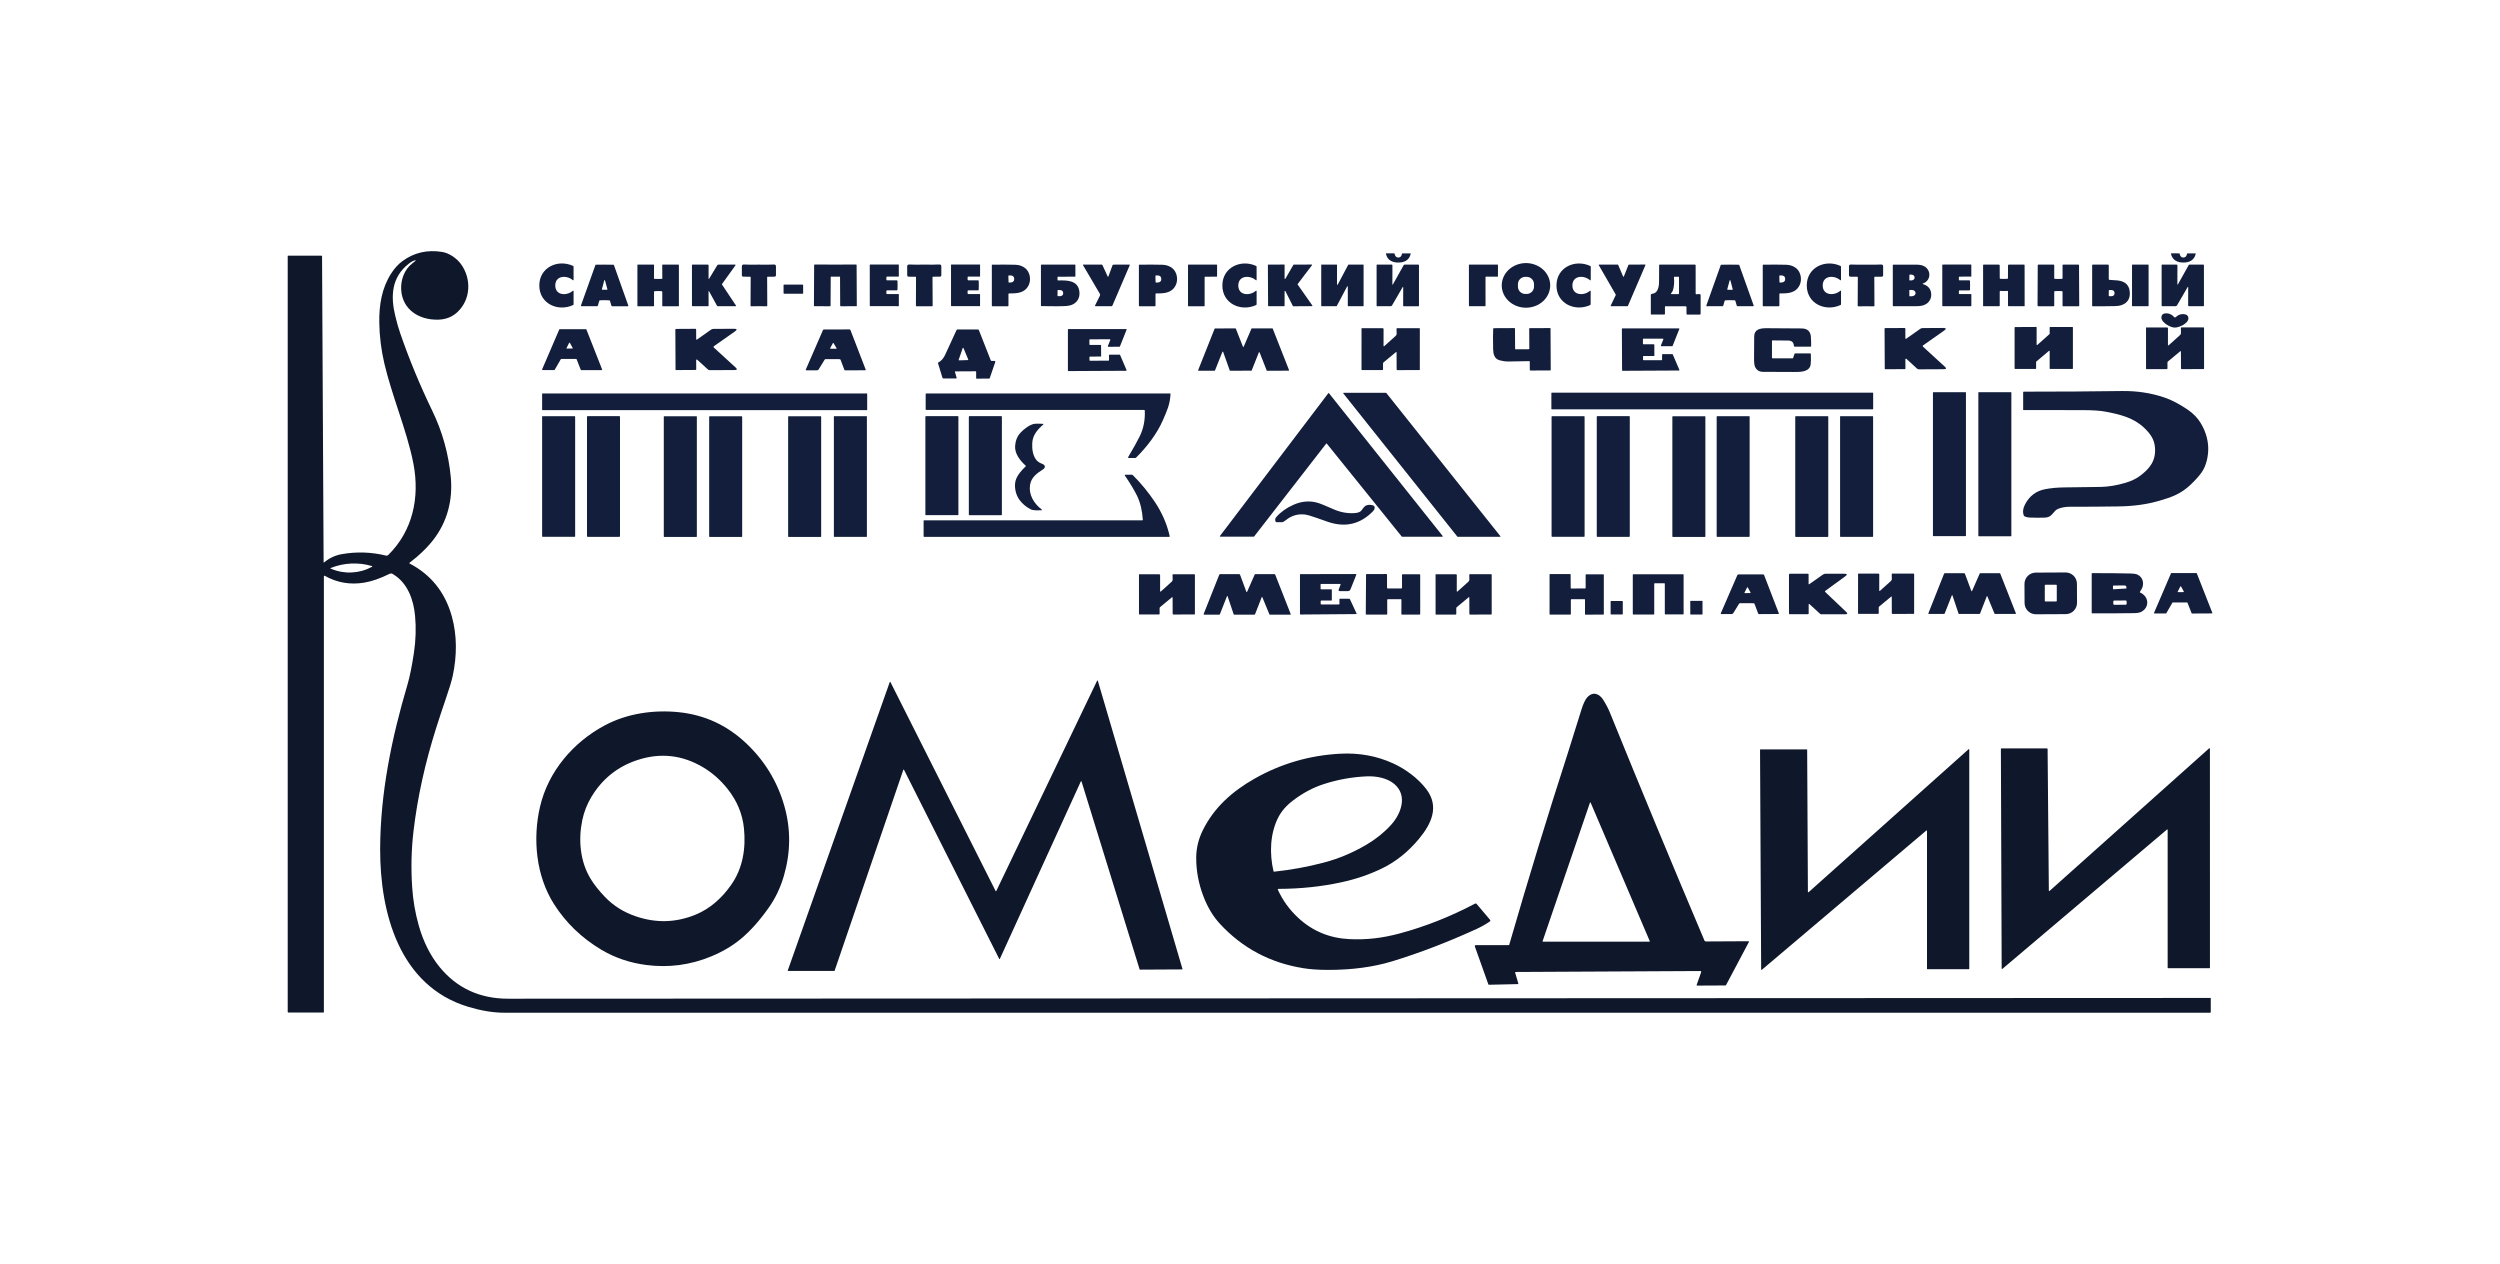 <svg width="180" height="91" viewBox="0 0 180 91" fill="none" xmlns="http://www.w3.org/2000/svg">
<path d="M100.678 18.544C100.822 18.542 100.911 18.453 100.944 18.276C100.948 18.255 100.961 18.244 100.983 18.244H101.538C101.543 18.244 101.547 18.245 101.552 18.247C101.556 18.249 101.56 18.252 101.563 18.256C101.566 18.259 101.568 18.264 101.569 18.268C101.57 18.273 101.57 18.278 101.569 18.282C101.464 18.739 101.108 18.904 100.676 18.904C100.245 18.903 99.889 18.735 99.788 18.276C99.787 18.272 99.787 18.267 99.788 18.262C99.789 18.258 99.791 18.254 99.794 18.25C99.797 18.246 99.801 18.243 99.805 18.241C99.809 18.239 99.814 18.238 99.819 18.238L100.373 18.242C100.395 18.242 100.408 18.253 100.413 18.274C100.445 18.451 100.533 18.541 100.678 18.544Z" fill="#121E3B"/>
<path d="M157.2 18.903C156.768 18.902 156.413 18.736 156.311 18.278C156.31 18.274 156.31 18.269 156.312 18.264C156.313 18.259 156.315 18.255 156.318 18.252C156.321 18.248 156.325 18.245 156.329 18.243C156.333 18.241 156.338 18.24 156.343 18.24L156.897 18.243C156.918 18.243 156.931 18.254 156.936 18.276C156.967 18.452 157.056 18.542 157.2 18.544C157.344 18.542 157.433 18.453 157.466 18.276C157.47 18.255 157.483 18.244 157.505 18.244L158.059 18.243C158.063 18.243 158.068 18.244 158.072 18.246C158.077 18.248 158.081 18.251 158.083 18.255C158.086 18.259 158.089 18.263 158.09 18.268C158.091 18.272 158.091 18.277 158.09 18.282C157.986 18.738 157.631 18.904 157.2 18.903Z" fill="#121E3B"/>
<path d="M39.979 20.555C39.98 21.291 40.821 21.314 41.244 20.937C41.248 20.933 41.254 20.93 41.261 20.929C41.267 20.928 41.273 20.929 41.279 20.931C41.285 20.934 41.29 20.938 41.293 20.944C41.297 20.949 41.298 20.956 41.298 20.962V21.903C41.298 21.933 41.284 21.954 41.256 21.967C40.168 22.465 38.83 21.867 38.83 20.555C38.83 19.244 40.167 18.645 41.256 19.143C41.284 19.156 41.297 19.177 41.297 19.207L41.298 20.148C41.298 20.155 41.297 20.161 41.293 20.166C41.29 20.172 41.285 20.176 41.279 20.179C41.273 20.181 41.267 20.182 41.261 20.181C41.254 20.18 41.248 20.177 41.244 20.173C40.82 19.797 39.979 19.82 39.979 20.555Z" fill="#121E3B"/>
<path d="M88.01 20.557C88.01 19.246 89.345 18.647 90.434 19.145C90.462 19.157 90.475 19.178 90.475 19.208L90.476 20.149C90.476 20.156 90.474 20.162 90.471 20.167C90.467 20.172 90.463 20.177 90.457 20.179C90.451 20.181 90.445 20.182 90.438 20.181C90.432 20.18 90.426 20.177 90.422 20.173C89.999 19.798 89.157 19.821 89.158 20.556C89.158 21.292 89.999 21.314 90.422 20.937C90.426 20.933 90.432 20.93 90.439 20.929C90.445 20.928 90.451 20.929 90.457 20.932C90.463 20.934 90.468 20.939 90.471 20.944C90.475 20.949 90.476 20.956 90.476 20.962V21.902C90.476 21.932 90.463 21.953 90.435 21.966C89.347 22.464 88.011 21.867 88.01 20.557Z" fill="#121E3B"/>
<path d="M112.066 20.549C112.071 19.239 113.409 18.647 114.494 19.148C114.522 19.161 114.536 19.182 114.536 19.211L114.533 20.151C114.533 20.158 114.531 20.164 114.528 20.169C114.524 20.174 114.519 20.178 114.513 20.181C114.508 20.183 114.501 20.184 114.495 20.183C114.489 20.182 114.483 20.179 114.478 20.175C114.057 19.798 113.216 19.817 113.213 20.552C113.211 21.288 114.051 21.314 114.475 20.939C114.479 20.935 114.485 20.932 114.492 20.931C114.498 20.93 114.504 20.931 114.51 20.934C114.516 20.936 114.521 20.941 114.524 20.946C114.528 20.951 114.53 20.958 114.529 20.964L114.526 21.903C114.526 21.933 114.512 21.955 114.484 21.968C113.395 22.461 112.061 21.858 112.066 20.549Z" fill="#121E3B"/>
<path d="M130.088 20.556C130.086 19.247 131.421 18.648 132.509 19.144C132.537 19.157 132.551 19.178 132.551 19.208L132.552 20.147C132.552 20.154 132.55 20.16 132.547 20.166C132.543 20.171 132.538 20.175 132.533 20.178C132.527 20.18 132.52 20.181 132.514 20.18C132.508 20.179 132.502 20.177 132.497 20.172C132.075 19.797 131.235 19.82 131.236 20.555C131.236 21.29 132.076 21.312 132.499 20.936C132.504 20.931 132.509 20.929 132.515 20.928C132.521 20.927 132.528 20.928 132.533 20.93C132.539 20.933 132.544 20.937 132.547 20.942C132.551 20.947 132.552 20.953 132.553 20.959L132.554 21.899C132.554 21.93 132.54 21.951 132.512 21.963C131.426 22.462 130.09 21.866 130.088 20.556Z" fill="#121E3B"/>
<path d="M47.387 20.083C47.479 20.083 47.571 20.081 47.66 20.078C47.667 20.077 47.674 20.075 47.679 20.07C47.683 20.065 47.686 20.058 47.686 20.051L47.681 19.087C47.681 19.083 47.682 19.078 47.683 19.074C47.685 19.07 47.688 19.066 47.691 19.063C47.694 19.06 47.698 19.057 47.702 19.055C47.706 19.054 47.711 19.053 47.715 19.053H48.852C48.86 19.053 48.867 19.056 48.872 19.061C48.877 19.066 48.88 19.073 48.88 19.081V22.015C48.88 22.024 48.877 22.033 48.871 22.04C48.864 22.046 48.856 22.05 48.847 22.05H47.715C47.707 22.05 47.699 22.046 47.693 22.04C47.688 22.034 47.684 22.026 47.684 22.018V21.021C47.684 20.988 47.668 20.969 47.635 20.965C47.581 20.958 47.498 20.954 47.386 20.954C47.274 20.954 47.192 20.958 47.138 20.965C47.105 20.969 47.089 20.988 47.089 21.021V22.018C47.089 22.026 47.086 22.034 47.08 22.04C47.074 22.046 47.066 22.05 47.058 22.05H45.926C45.917 22.05 45.909 22.046 45.902 22.04C45.896 22.033 45.893 22.024 45.893 22.015V19.081C45.893 19.073 45.896 19.066 45.901 19.061C45.906 19.056 45.913 19.053 45.921 19.053H47.058C47.062 19.053 47.067 19.054 47.071 19.055C47.075 19.057 47.079 19.06 47.082 19.063C47.085 19.066 47.088 19.07 47.09 19.074C47.091 19.078 47.092 19.083 47.092 19.087L47.087 20.051C47.087 20.058 47.09 20.065 47.094 20.07C47.099 20.075 47.106 20.077 47.113 20.078C47.203 20.081 47.294 20.083 47.387 20.083Z" fill="#121E3B"/>
<path d="M51.017 20.042C51.017 20.103 51.034 20.107 51.067 20.052L51.641 19.104C51.651 19.087 51.664 19.074 51.68 19.065C51.696 19.055 51.714 19.051 51.732 19.051L52.919 19.049C52.926 19.049 52.933 19.051 52.939 19.055C52.945 19.058 52.95 19.063 52.953 19.069C52.956 19.076 52.958 19.082 52.957 19.089C52.957 19.096 52.954 19.102 52.95 19.108L51.99 20.443C51.985 20.451 51.982 20.46 51.981 20.47C51.981 20.48 51.984 20.489 51.99 20.497L52.993 22.004C52.996 22.008 52.997 22.013 52.998 22.017C52.998 22.022 52.997 22.027 52.994 22.031C52.992 22.035 52.989 22.039 52.985 22.041C52.981 22.043 52.976 22.045 52.971 22.045L51.687 22.047C51.674 22.047 51.661 22.044 51.651 22.039C51.64 22.034 51.632 22.027 51.628 22.019L51.067 20.998C51.032 20.934 51.015 20.936 51.015 21.003L51.019 22C51.019 22.03 51.004 22.046 50.973 22.046L49.865 22.044C49.854 22.044 49.843 22.039 49.835 22.032C49.827 22.023 49.822 22.013 49.822 22.002L49.82 19.087C49.82 19.077 49.824 19.069 49.831 19.062C49.838 19.055 49.847 19.052 49.856 19.052L50.958 19.05C50.999 19.049 51.019 19.07 51.019 19.112L51.017 20.042Z" fill="#121E3B"/>
<path d="M54.642 22.047C54.456 22.047 54.27 22.049 54.086 22.051C54.08 22.051 54.074 22.05 54.068 22.047C54.062 22.045 54.057 22.041 54.053 22.037C54.048 22.033 54.045 22.028 54.043 22.022C54.041 22.016 54.039 22.01 54.039 22.004L54.049 19.967C54.049 19.938 54.035 19.924 54.007 19.924L53.529 19.921C53.452 19.921 53.414 19.883 53.414 19.806V19.184C53.414 19.087 53.462 19.041 53.559 19.045C53.828 19.058 54.189 19.061 54.642 19.053C55.096 19.061 55.457 19.058 55.725 19.045C55.821 19.041 55.869 19.087 55.869 19.184V19.806C55.869 19.883 55.831 19.922 55.755 19.922L55.277 19.924C55.248 19.924 55.234 19.939 55.234 19.967L55.244 22.004C55.244 22.01 55.243 22.016 55.24 22.022C55.238 22.028 55.235 22.033 55.23 22.037C55.226 22.041 55.221 22.045 55.215 22.047C55.209 22.05 55.203 22.051 55.197 22.051C55.013 22.049 54.828 22.047 54.642 22.047Z" fill="#121E3B"/>
<path d="M60.147 19.051C60.645 19.051 61.142 19.049 61.636 19.045C61.646 19.045 61.656 19.049 61.664 19.056C61.672 19.064 61.676 19.074 61.676 19.085L61.69 22.011C61.69 22.015 61.69 22.02 61.688 22.024C61.686 22.028 61.684 22.032 61.681 22.035C61.678 22.038 61.674 22.041 61.67 22.043C61.666 22.044 61.661 22.045 61.657 22.045L60.548 22.051C60.512 22.051 60.494 22.033 60.493 21.997L60.483 19.951C60.483 19.947 60.482 19.942 60.48 19.938C60.478 19.934 60.475 19.93 60.472 19.927C60.469 19.924 60.465 19.921 60.461 19.919C60.456 19.918 60.452 19.917 60.447 19.917C60.327 19.92 60.227 19.921 60.147 19.921C60.067 19.921 59.967 19.92 59.846 19.917C59.837 19.917 59.829 19.921 59.822 19.927C59.816 19.933 59.812 19.942 59.812 19.951L59.801 21.997C59.8 22.033 59.782 22.051 59.746 22.051L58.637 22.045C58.633 22.045 58.628 22.044 58.624 22.043C58.62 22.041 58.616 22.038 58.613 22.035C58.61 22.032 58.608 22.028 58.606 22.024C58.604 22.02 58.603 22.015 58.603 22.011L58.618 19.085C58.619 19.074 58.623 19.064 58.63 19.057C58.638 19.049 58.648 19.045 58.658 19.045C59.153 19.049 59.649 19.051 60.147 19.051Z" fill="#121E3B"/>
<path d="M68.473 20.543C68.473 20.052 68.474 19.561 68.474 19.073C68.474 19.066 68.477 19.059 68.482 19.054C68.488 19.049 68.495 19.046 68.502 19.046L70.539 19.045C70.542 19.045 70.546 19.046 70.549 19.047C70.552 19.048 70.555 19.05 70.557 19.053C70.56 19.055 70.562 19.058 70.563 19.062C70.564 19.065 70.565 19.069 70.565 19.072V19.89C70.565 19.907 70.557 19.916 70.54 19.916H69.719C69.685 19.916 69.668 19.933 69.668 19.968V20.135C69.668 20.148 69.673 20.16 69.682 20.169C69.691 20.178 69.703 20.183 69.716 20.183H70.415C70.448 20.183 70.465 20.199 70.468 20.231C70.472 20.287 70.474 20.391 70.474 20.544C70.474 20.697 70.472 20.802 70.467 20.858C70.465 20.89 70.448 20.906 70.415 20.906L69.715 20.905C69.702 20.905 69.69 20.91 69.681 20.919C69.672 20.928 69.667 20.94 69.667 20.952V21.119C69.667 21.154 69.684 21.172 69.718 21.172L70.54 21.172C70.557 21.172 70.565 21.181 70.565 21.198L70.564 22.016C70.564 22.023 70.561 22.03 70.556 22.035C70.552 22.041 70.545 22.044 70.538 22.044L68.501 22.041C68.494 22.041 68.487 22.038 68.481 22.033C68.476 22.028 68.474 22.021 68.474 22.014C68.473 21.526 68.473 21.036 68.473 20.543Z" fill="#121E3B"/>
<path d="M79.753 19.91C79.755 19.915 79.759 19.919 79.763 19.922C79.768 19.925 79.773 19.927 79.778 19.927C79.784 19.927 79.789 19.925 79.793 19.922C79.797 19.919 79.8 19.915 79.802 19.91L80.102 19.098C80.106 19.085 80.115 19.074 80.126 19.066C80.136 19.058 80.149 19.054 80.162 19.054L81.312 19.049C81.317 19.049 81.322 19.05 81.327 19.052C81.332 19.055 81.336 19.058 81.339 19.063C81.342 19.067 81.344 19.073 81.344 19.078C81.345 19.083 81.344 19.089 81.342 19.094L80.095 22C80.082 22.03 80.058 22.046 80.025 22.046L78.879 22.047C78.873 22.047 78.866 22.045 78.861 22.042C78.855 22.039 78.85 22.035 78.847 22.029C78.844 22.024 78.842 22.018 78.841 22.012C78.841 22.005 78.842 21.999 78.845 21.994L79.193 21.291C79.204 21.27 79.209 21.246 79.208 21.222C79.207 21.199 79.2 21.175 79.189 21.155L77.976 19.089C77.974 19.084 77.973 19.08 77.973 19.075C77.973 19.07 77.974 19.066 77.976 19.062C77.978 19.058 77.981 19.055 77.985 19.052C77.989 19.05 77.994 19.049 77.998 19.049L79.319 19.052C79.347 19.052 79.366 19.064 79.378 19.09L79.753 19.91Z" fill="#121E3B"/>
<path d="M86.701 22.05H85.57C85.561 22.05 85.553 22.046 85.547 22.04C85.54 22.034 85.537 22.026 85.537 22.017V19.085C85.537 19.077 85.54 19.068 85.547 19.062C85.553 19.056 85.561 19.053 85.57 19.053H87.598C87.606 19.053 87.615 19.056 87.621 19.062C87.627 19.068 87.63 19.077 87.63 19.085V19.888C87.63 19.896 87.627 19.905 87.621 19.911C87.615 19.917 87.606 19.92 87.598 19.92L86.766 19.925C86.757 19.925 86.749 19.928 86.743 19.934C86.737 19.941 86.733 19.949 86.733 19.957V22.017C86.733 22.026 86.73 22.034 86.724 22.04C86.718 22.046 86.709 22.05 86.701 22.05Z" fill="#121E3B"/>
<path d="M93.151 19.053L94.437 19.047C94.443 19.047 94.448 19.048 94.453 19.051C94.458 19.054 94.462 19.059 94.465 19.064C94.467 19.069 94.468 19.074 94.467 19.08C94.467 19.086 94.465 19.091 94.461 19.096L93.432 20.452C93.428 20.457 93.426 20.463 93.425 20.469C93.425 20.476 93.427 20.482 93.431 20.487L94.489 21.996C94.492 22 94.493 22.006 94.494 22.011C94.494 22.017 94.493 22.022 94.49 22.027C94.488 22.032 94.484 22.036 94.479 22.038C94.475 22.041 94.469 22.043 94.464 22.043L93.115 22.051C93.109 22.051 93.104 22.049 93.099 22.046C93.095 22.043 93.091 22.039 93.088 22.034L92.546 20.959C92.543 20.953 92.538 20.948 92.532 20.945C92.526 20.943 92.519 20.942 92.512 20.944C92.506 20.945 92.5 20.949 92.496 20.954C92.492 20.96 92.49 20.966 92.49 20.973V22.015C92.49 22.023 92.486 22.031 92.481 22.037C92.475 22.042 92.468 22.046 92.46 22.046H91.333C91.325 22.046 91.317 22.042 91.312 22.037C91.306 22.031 91.303 22.023 91.303 22.015L91.287 19.083C91.287 19.075 91.29 19.067 91.296 19.062C91.302 19.056 91.309 19.053 91.317 19.053L92.461 19.047C92.469 19.047 92.477 19.05 92.483 19.056C92.488 19.061 92.491 19.069 92.491 19.077V20.055C92.491 20.061 92.494 20.068 92.498 20.073C92.502 20.078 92.507 20.082 92.513 20.083C92.52 20.085 92.526 20.085 92.532 20.082C92.538 20.08 92.543 20.076 92.547 20.07L93.125 19.068C93.127 19.063 93.131 19.06 93.136 19.057C93.141 19.054 93.146 19.053 93.151 19.053Z" fill="#121E3B"/>
<path d="M97.097 19.05H98.149C98.157 19.05 98.164 19.053 98.169 19.058C98.175 19.063 98.178 19.07 98.178 19.078V22.018C98.178 22.026 98.175 22.033 98.169 22.038C98.164 22.044 98.157 22.047 98.149 22.047H97.071C97.063 22.047 97.056 22.044 97.051 22.038C97.045 22.033 97.042 22.026 97.042 22.018V20.644C97.042 20.638 97.04 20.632 97.036 20.627C97.032 20.622 97.027 20.619 97.021 20.617C97.015 20.616 97.009 20.616 97.003 20.619C96.997 20.621 96.992 20.626 96.989 20.631L96.248 22.031C96.245 22.035 96.242 22.039 96.237 22.042C96.233 22.044 96.228 22.046 96.223 22.046H95.157C95.153 22.046 95.15 22.045 95.146 22.044C95.143 22.042 95.14 22.04 95.137 22.037C95.135 22.035 95.132 22.032 95.131 22.028C95.13 22.025 95.129 22.021 95.129 22.017V19.077C95.129 19.073 95.13 19.07 95.131 19.066C95.132 19.063 95.135 19.06 95.137 19.057C95.14 19.055 95.143 19.052 95.146 19.051C95.15 19.05 95.153 19.049 95.157 19.049H96.236C96.243 19.049 96.251 19.052 96.256 19.057C96.261 19.062 96.264 19.07 96.264 19.077V20.476C96.264 20.482 96.266 20.488 96.27 20.493C96.274 20.498 96.28 20.501 96.286 20.503C96.292 20.504 96.298 20.504 96.304 20.501C96.309 20.499 96.314 20.494 96.317 20.489L97.072 19.065C97.075 19.06 97.078 19.056 97.083 19.054C97.087 19.051 97.092 19.05 97.097 19.05Z" fill="#121E3B"/>
<path d="M100.251 20.447C100.251 20.513 100.268 20.517 100.3 20.459L101.063 19.095C101.07 19.082 101.081 19.071 101.094 19.063C101.107 19.055 101.122 19.052 101.137 19.052L102.111 19.049C102.148 19.049 102.166 19.067 102.166 19.104V22.012C102.166 22.022 102.162 22.031 102.155 22.038C102.148 22.045 102.139 22.049 102.13 22.049H101.077C101.071 22.049 101.064 22.048 101.058 22.046C101.052 22.043 101.046 22.04 101.042 22.035C101.037 22.03 101.033 22.024 101.031 22.018C101.028 22.012 101.027 22.006 101.027 21.999L101.031 20.712C101.031 20.64 101.013 20.635 100.977 20.697L100.227 21.989C100.216 22.007 100.201 22.022 100.184 22.032C100.166 22.043 100.146 22.048 100.125 22.048L99.151 22.049C99.142 22.049 99.133 22.046 99.126 22.039C99.12 22.032 99.116 22.023 99.116 22.014L99.115 19.085C99.115 19.076 99.119 19.067 99.126 19.06C99.132 19.053 99.141 19.05 99.15 19.05H100.196C100.204 19.05 100.211 19.051 100.219 19.054C100.226 19.057 100.232 19.062 100.238 19.067C100.243 19.073 100.248 19.079 100.25 19.086C100.253 19.093 100.255 19.101 100.255 19.109L100.251 20.447Z" fill="#121E3B"/>
<path d="M117.278 19.053L118.441 19.047C118.446 19.047 118.451 19.048 118.456 19.051C118.46 19.053 118.464 19.057 118.467 19.061C118.47 19.065 118.472 19.07 118.472 19.075C118.472 19.08 118.472 19.085 118.47 19.09L117.208 22.029C117.206 22.034 117.202 22.039 117.197 22.042C117.192 22.046 117.186 22.047 117.18 22.047H115.999C115.994 22.047 115.989 22.046 115.984 22.044C115.98 22.041 115.976 22.037 115.973 22.033C115.97 22.029 115.969 22.023 115.968 22.018C115.968 22.013 115.969 22.008 115.971 22.003L116.336 21.242C116.339 21.238 116.34 21.233 116.34 21.228C116.34 21.223 116.338 21.218 116.336 21.213L115.114 19.096C115.111 19.092 115.109 19.086 115.109 19.081C115.109 19.075 115.111 19.07 115.114 19.065C115.116 19.06 115.12 19.056 115.125 19.053C115.13 19.051 115.136 19.049 115.141 19.049H116.477C116.483 19.049 116.489 19.051 116.494 19.055C116.499 19.058 116.503 19.063 116.505 19.068L116.862 19.903C116.865 19.908 116.869 19.913 116.874 19.916C116.879 19.919 116.885 19.921 116.891 19.921C116.897 19.921 116.903 19.919 116.908 19.916C116.912 19.912 116.916 19.908 116.919 19.902L117.249 19.073C117.251 19.067 117.255 19.062 117.26 19.058C117.265 19.055 117.271 19.053 117.278 19.053Z" fill="#121E3B"/>
<path d="M144.278 20.954C144.194 20.954 144.111 20.951 144.031 20.946C144.024 20.945 144.018 20.946 144.012 20.948C144.005 20.951 144 20.954 143.995 20.959C143.99 20.963 143.987 20.968 143.984 20.974C143.982 20.98 143.98 20.986 143.98 20.992V22C143.98 22.006 143.979 22.012 143.977 22.018C143.974 22.024 143.971 22.03 143.966 22.034C143.962 22.039 143.956 22.042 143.95 22.045C143.944 22.047 143.938 22.048 143.932 22.048H142.808C142.801 22.048 142.795 22.046 142.79 22.041C142.786 22.036 142.783 22.03 142.783 22.024V19.095C142.783 19.065 142.798 19.051 142.827 19.051H143.919C143.934 19.051 143.949 19.057 143.96 19.068C143.971 19.079 143.978 19.094 143.978 19.11L143.982 20.023C143.983 20.052 143.997 20.069 144.025 20.073C144.066 20.079 144.151 20.082 144.278 20.082C144.405 20.082 144.489 20.079 144.53 20.073C144.558 20.069 144.573 20.052 144.573 20.023L144.577 19.11C144.577 19.094 144.583 19.079 144.594 19.068C144.605 19.057 144.62 19.051 144.636 19.051L145.727 19.049C145.756 19.049 145.771 19.064 145.771 19.093L145.774 22.022C145.774 22.028 145.771 22.035 145.767 22.039C145.762 22.044 145.756 22.047 145.749 22.047L144.625 22.048C144.619 22.048 144.612 22.047 144.607 22.045C144.601 22.042 144.595 22.039 144.591 22.034C144.586 22.03 144.583 22.024 144.58 22.018C144.578 22.012 144.577 22.006 144.577 22L144.576 20.992C144.576 20.986 144.574 20.98 144.572 20.974C144.569 20.968 144.566 20.963 144.561 20.959C144.556 20.954 144.551 20.951 144.545 20.948C144.538 20.946 144.532 20.945 144.525 20.946C144.445 20.951 144.363 20.954 144.278 20.954Z" fill="#121E3B"/>
<path d="M148.204 20.084C148.292 20.084 148.378 20.082 148.461 20.078C148.472 20.077 148.483 20.072 148.491 20.064C148.498 20.056 148.503 20.046 148.503 20.034V19.103C148.503 19.07 148.52 19.053 148.554 19.053H149.642C149.674 19.053 149.69 19.069 149.69 19.1L149.704 21.989C149.705 22.029 149.685 22.05 149.644 22.05H148.546C148.517 22.05 148.503 22.035 148.503 22.006V21.006C148.503 20.98 148.49 20.965 148.463 20.964C148.353 20.956 148.267 20.952 148.204 20.952C148.141 20.952 148.054 20.956 147.944 20.964C147.918 20.965 147.905 20.98 147.905 21.006V22.006C147.905 22.035 147.89 22.05 147.861 22.05H146.763C146.723 22.05 146.703 22.029 146.703 21.989L146.717 19.1C146.717 19.069 146.733 19.053 146.766 19.053H147.853C147.888 19.053 147.905 19.07 147.905 19.103V20.034C147.905 20.046 147.909 20.056 147.917 20.064C147.924 20.072 147.935 20.077 147.946 20.078C148.03 20.082 148.115 20.084 148.204 20.084Z" fill="#121E3B"/>
<path d="M154.666 19.053H153.538C153.52 19.053 153.506 19.067 153.506 19.085V22.015C153.506 22.033 153.52 22.048 153.538 22.048H154.666C154.684 22.048 154.699 22.033 154.699 22.015V19.085C154.699 19.067 154.684 19.053 154.666 19.053Z" fill="#121E3B"/>
<path d="M62.623 20.545C62.623 20.053 62.623 19.563 62.623 19.075C62.623 19.071 62.624 19.068 62.625 19.064C62.627 19.061 62.629 19.058 62.631 19.055C62.634 19.053 62.637 19.051 62.641 19.049C62.644 19.048 62.648 19.047 62.651 19.048L64.687 19.045C64.694 19.045 64.701 19.048 64.706 19.053C64.711 19.058 64.714 19.065 64.714 19.072L64.715 19.89C64.715 19.907 64.706 19.916 64.689 19.916L63.869 19.917C63.835 19.917 63.818 19.934 63.818 19.969V20.136C63.818 20.149 63.822 20.161 63.831 20.17C63.84 20.179 63.852 20.184 63.865 20.184L64.566 20.183C64.598 20.183 64.615 20.199 64.618 20.231C64.622 20.287 64.625 20.391 64.625 20.544C64.625 20.697 64.622 20.802 64.618 20.858C64.615 20.89 64.598 20.906 64.566 20.906H63.865C63.852 20.906 63.84 20.911 63.831 20.92C63.822 20.928 63.818 20.941 63.818 20.953V21.12C63.818 21.155 63.835 21.172 63.869 21.172H64.69C64.707 21.172 64.716 21.181 64.716 21.198V22.016C64.716 22.023 64.713 22.03 64.708 22.035C64.703 22.041 64.696 22.044 64.689 22.044L62.652 22.043C62.645 22.043 62.638 22.04 62.633 22.035C62.628 22.029 62.625 22.023 62.625 22.015C62.624 21.527 62.623 21.037 62.623 20.545Z" fill="#121E3B"/>
<path d="M66.549 22.05C66.362 22.05 66.176 22.051 65.992 22.053C65.98 22.053 65.968 22.049 65.959 22.04C65.951 22.031 65.946 22.019 65.946 22.007L65.954 19.967C65.954 19.939 65.94 19.924 65.911 19.924L65.433 19.922C65.357 19.922 65.318 19.883 65.318 19.806V19.183C65.318 19.086 65.367 19.04 65.463 19.044C65.732 19.057 66.093 19.06 66.547 19.052C67.001 19.059 67.363 19.056 67.631 19.043C67.728 19.039 67.776 19.085 67.776 19.182V19.805C67.776 19.882 67.738 19.921 67.661 19.921L67.183 19.923C67.154 19.923 67.14 19.938 67.14 19.967L67.151 22.007C67.151 22.019 67.146 22.03 67.138 22.039C67.129 22.048 67.117 22.052 67.105 22.052C66.921 22.051 66.735 22.05 66.549 22.05Z" fill="#121E3B"/>
<path d="M107.013 19.917C106.975 19.917 106.956 19.932 106.956 19.962L106.959 22.002C106.959 22.014 106.955 22.024 106.948 22.032C106.941 22.04 106.931 22.045 106.921 22.045H105.798C105.789 22.045 105.78 22.041 105.773 22.035C105.766 22.028 105.763 22.02 105.763 22.01L105.762 19.085C105.762 19.062 105.773 19.051 105.795 19.051L107.827 19.049C107.834 19.049 107.841 19.052 107.846 19.057C107.851 19.062 107.854 19.07 107.854 19.077L107.852 19.896C107.852 19.903 107.85 19.909 107.845 19.914C107.84 19.919 107.834 19.922 107.827 19.922L107.013 19.917Z" fill="#121E3B"/>
<path d="M134.357 19.054C134.811 19.061 135.172 19.058 135.441 19.045C135.537 19.041 135.586 19.087 135.586 19.184V19.807C135.586 19.884 135.547 19.923 135.471 19.923L134.993 19.925C134.964 19.925 134.95 19.94 134.95 19.968L134.96 22.009C134.96 22.021 134.955 22.033 134.946 22.042C134.938 22.05 134.926 22.055 134.913 22.055C134.729 22.053 134.543 22.052 134.357 22.052C134.17 22.052 133.985 22.053 133.801 22.055C133.795 22.055 133.789 22.054 133.783 22.052C133.777 22.05 133.772 22.046 133.767 22.042C133.763 22.038 133.759 22.032 133.757 22.027C133.755 22.021 133.753 22.015 133.753 22.009L133.764 19.968C133.764 19.94 133.749 19.925 133.721 19.925L133.243 19.923C133.166 19.923 133.128 19.884 133.128 19.807L133.127 19.184C133.127 19.087 133.175 19.041 133.272 19.046C133.541 19.058 133.903 19.061 134.357 19.054Z" fill="#121E3B"/>
<path d="M141.846 20.545C141.846 20.698 141.844 20.802 141.839 20.858C141.837 20.89 141.82 20.907 141.787 20.907H141.087C141.074 20.907 141.062 20.912 141.053 20.92C141.044 20.929 141.039 20.942 141.039 20.954V21.121C141.039 21.156 141.056 21.173 141.09 21.173H141.912C141.929 21.173 141.937 21.182 141.937 21.199V22.017C141.937 22.021 141.936 22.024 141.935 22.027C141.934 22.031 141.932 22.034 141.929 22.036C141.927 22.039 141.924 22.041 141.921 22.042C141.918 22.044 141.914 22.044 141.911 22.044H139.874C139.866 22.044 139.86 22.041 139.854 22.036C139.849 22.031 139.846 22.024 139.846 22.017C139.845 21.529 139.844 21.039 139.844 20.547C139.844 20.055 139.844 19.564 139.844 19.076C139.844 19.069 139.847 19.062 139.852 19.056C139.857 19.051 139.864 19.049 139.871 19.049L141.908 19.045C141.915 19.045 141.922 19.048 141.927 19.053C141.932 19.058 141.934 19.065 141.934 19.072L141.936 19.89C141.936 19.907 141.928 19.916 141.911 19.916L141.089 19.918C141.055 19.918 141.038 19.935 141.038 19.97V20.137C141.038 20.15 141.043 20.162 141.052 20.171C141.061 20.18 141.073 20.185 141.086 20.185L141.786 20.184C141.819 20.184 141.836 20.2 141.839 20.232C141.843 20.287 141.846 20.392 141.846 20.545Z" fill="#121E3B"/>
<path d="M156.771 20.444C156.771 20.51 156.787 20.515 156.82 20.456L157.582 19.094C157.589 19.081 157.6 19.07 157.613 19.062C157.626 19.055 157.641 19.051 157.656 19.051L158.628 19.049C158.665 19.049 158.683 19.067 158.683 19.104L158.684 22.007C158.684 22.017 158.68 22.026 158.673 22.033C158.666 22.04 158.657 22.044 158.648 22.044L157.596 22.045C157.583 22.045 157.57 22.04 157.561 22.03C157.552 22.021 157.547 22.008 157.547 21.994L157.55 20.709C157.55 20.638 157.532 20.633 157.496 20.694L156.747 21.985C156.737 22.003 156.722 22.018 156.704 22.028C156.686 22.038 156.666 22.044 156.646 22.044L155.674 22.045C155.664 22.045 155.655 22.041 155.649 22.034C155.642 22.028 155.638 22.019 155.638 22.009L155.637 19.085C155.637 19.076 155.64 19.067 155.647 19.06C155.654 19.053 155.663 19.05 155.672 19.05H156.715C156.73 19.05 156.745 19.056 156.757 19.067C156.768 19.078 156.774 19.093 156.774 19.109L156.771 20.444Z" fill="#121E3B"/>
<path d="M72.664 21.124C72.627 21.123 72.609 21.141 72.609 21.178V22C72.609 22.006 72.608 22.013 72.605 22.019C72.603 22.025 72.599 22.03 72.595 22.035C72.59 22.039 72.585 22.043 72.579 22.045C72.573 22.047 72.566 22.049 72.56 22.049H71.462C71.429 22.049 71.412 22.032 71.412 21.998V19.088C71.412 19.08 71.415 19.073 71.421 19.067C71.427 19.061 71.434 19.058 71.442 19.058C72.081 19.047 72.636 19.049 73.108 19.063C73.389 19.072 73.628 19.156 73.823 19.315C74.161 19.59 74.248 20.137 74.075 20.512C73.804 21.095 73.249 21.135 72.664 21.124ZM72.601 19.866L72.615 20.314C72.615 20.317 72.616 20.321 72.618 20.325C72.62 20.328 72.622 20.332 72.625 20.334C72.628 20.337 72.631 20.339 72.635 20.341C72.638 20.342 72.642 20.343 72.646 20.343L72.788 20.338C72.852 20.336 72.912 20.311 72.956 20.269C73 20.227 73.024 20.171 73.022 20.113L73.02 20.042C73.019 20.014 73.012 19.985 72.999 19.959C72.987 19.933 72.968 19.909 72.945 19.89C72.922 19.87 72.895 19.855 72.865 19.845C72.836 19.835 72.804 19.83 72.772 19.831L72.63 19.835C72.626 19.836 72.623 19.837 72.619 19.838C72.615 19.84 72.612 19.842 72.609 19.845C72.607 19.848 72.605 19.851 72.603 19.855C72.602 19.859 72.601 19.863 72.601 19.866Z" fill="#121E3B"/>
<path fill-rule="evenodd" clip-rule="evenodd" d="M83.197 22.001V21.178C83.197 21.141 83.215 21.123 83.252 21.124C83.837 21.136 84.392 21.095 84.663 20.512C84.837 20.137 84.75 19.59 84.412 19.315C84.217 19.156 83.978 19.072 83.696 19.063C83.224 19.049 82.669 19.047 82.03 19.058C82.022 19.058 82.014 19.061 82.009 19.067C82.003 19.073 82 19.08 82 19.088V21.999C82 22.033 82.017 22.05 82.05 22.05H83.148C83.161 22.05 83.173 22.044 83.183 22.035C83.192 22.026 83.197 22.014 83.197 22.001ZM83.578 20.231C83.569 20.245 83.558 20.259 83.544 20.272C83.501 20.313 83.442 20.338 83.379 20.339L83.233 20.343C83.229 20.343 83.225 20.342 83.222 20.341C83.218 20.34 83.215 20.337 83.212 20.335C83.209 20.332 83.207 20.329 83.205 20.325C83.203 20.322 83.202 20.318 83.202 20.314L83.19 19.867C83.19 19.863 83.191 19.859 83.192 19.855C83.193 19.851 83.196 19.848 83.198 19.845C83.201 19.842 83.204 19.84 83.208 19.838C83.212 19.837 83.216 19.836 83.22 19.836L83.365 19.832C83.396 19.831 83.427 19.836 83.456 19.846C83.485 19.856 83.512 19.871 83.534 19.891C83.557 19.91 83.575 19.934 83.588 19.959C83.6 19.985 83.607 20.013 83.608 20.042L83.61 20.118C83.611 20.157 83.6 20.197 83.578 20.231Z" fill="#121E3B"/>
<path fill-rule="evenodd" clip-rule="evenodd" d="M128.115 21.178C128.115 21.141 128.133 21.123 128.17 21.124C128.755 21.136 129.31 21.095 129.581 20.512C129.755 20.137 129.668 19.59 129.33 19.315C129.135 19.156 128.896 19.072 128.614 19.063C128.142 19.049 127.587 19.047 126.948 19.058C126.94 19.058 126.932 19.061 126.927 19.067C126.921 19.073 126.918 19.08 126.918 19.088V21.999C126.918 22.033 126.935 22.05 126.968 22.05H128.066C128.079 22.05 128.091 22.044 128.101 22.035C128.11 22.026 128.115 22.014 128.115 22.001V21.178ZM128.122 20.314L128.112 19.866C128.111 19.863 128.112 19.859 128.113 19.855C128.115 19.851 128.117 19.848 128.12 19.845C128.122 19.842 128.126 19.84 128.129 19.838C128.133 19.837 128.137 19.836 128.141 19.835L128.269 19.832C128.288 19.831 128.308 19.833 128.327 19.836C128.341 19.838 128.354 19.841 128.367 19.846C128.398 19.855 128.427 19.87 128.451 19.889C128.475 19.908 128.494 19.93 128.507 19.955C128.521 19.98 128.528 20.007 128.528 20.035L128.53 20.125C128.532 20.18 128.506 20.234 128.46 20.274C128.413 20.314 128.349 20.338 128.282 20.339L128.154 20.343C128.152 20.343 128.15 20.343 128.148 20.342C128.146 20.342 128.144 20.341 128.141 20.341C128.138 20.339 128.134 20.337 128.132 20.334C128.129 20.332 128.126 20.328 128.125 20.325C128.123 20.321 128.122 20.317 128.122 20.314Z" fill="#121E3B"/>
<path fill-rule="evenodd" clip-rule="evenodd" d="M111.483 21.161C111.57 20.966 111.615 20.756 111.615 20.546C111.614 20.334 111.569 20.125 111.481 19.931C111.393 19.736 111.264 19.559 111.102 19.41C110.94 19.261 110.747 19.143 110.535 19.063C110.323 18.982 110.096 18.941 109.867 18.941C109.638 18.942 109.411 18.984 109.2 19.065C108.988 19.146 108.796 19.265 108.634 19.414C108.472 19.564 108.344 19.741 108.257 19.936C108.169 20.131 108.125 20.34 108.125 20.552C108.125 20.763 108.171 20.971 108.259 21.166C108.347 21.361 108.476 21.538 108.638 21.687C108.8 21.836 108.993 21.954 109.205 22.034C109.417 22.115 109.644 22.156 109.873 22.156C110.102 22.155 110.329 22.113 110.54 22.032C110.752 21.951 110.944 21.832 111.106 21.683C111.268 21.533 111.396 21.356 111.483 21.161ZM110.409 20.26C110.435 20.324 110.449 20.393 110.449 20.462L110.448 20.637C110.448 20.706 110.435 20.775 110.408 20.839C110.383 20.9 110.346 20.956 110.3 21.004C110.204 21.103 110.069 21.165 109.92 21.165L109.817 21.165C109.526 21.164 109.29 20.927 109.291 20.635L109.291 20.46C109.291 20.32 109.346 20.192 109.436 20.097C109.44 20.094 109.443 20.09 109.447 20.087C109.496 20.038 109.554 19.999 109.618 19.973C109.682 19.946 109.751 19.933 109.82 19.933L109.922 19.933C109.991 19.933 110.06 19.947 110.124 19.973C110.188 20 110.246 20.039 110.295 20.088C110.344 20.137 110.383 20.196 110.409 20.26Z" fill="#121E3B"/>
<path fill-rule="evenodd" clip-rule="evenodd" d="M119.876 22.596V22.079C119.876 22.075 119.876 22.071 119.878 22.067C119.879 22.064 119.882 22.06 119.884 22.058C119.887 22.055 119.891 22.052 119.894 22.051C119.898 22.049 119.902 22.049 119.906 22.049H121.369C121.385 22.049 121.399 22.055 121.41 22.066C121.421 22.077 121.427 22.092 121.427 22.107V22.594C121.427 22.63 121.446 22.649 121.482 22.649H122.388C122.426 22.649 122.445 22.63 122.445 22.592V21.244C122.445 21.208 122.427 21.187 122.392 21.18C122.33 21.169 122.259 21.171 122.178 21.186C122.117 21.198 122.086 21.173 122.086 21.11V19.106C122.086 19.07 122.069 19.053 122.033 19.053H119.496C119.491 19.053 119.487 19.054 119.482 19.055C119.478 19.057 119.474 19.06 119.47 19.063C119.467 19.067 119.464 19.071 119.462 19.075C119.46 19.079 119.459 19.084 119.459 19.089C119.455 19.776 119.452 20.179 119.452 20.297C119.452 20.493 119.424 20.665 119.369 20.813C119.291 21.025 119.138 21.142 118.91 21.166C118.896 21.168 118.883 21.174 118.874 21.185C118.864 21.195 118.859 21.209 118.859 21.223V22.611C118.859 22.621 118.863 22.63 118.87 22.637C118.876 22.643 118.885 22.647 118.895 22.647H119.825C119.859 22.647 119.876 22.63 119.876 22.596ZM120.879 19.943C120.871 19.93 120.855 19.923 120.833 19.923H120.578C120.538 19.923 120.52 19.944 120.524 19.983C120.558 20.319 120.534 20.626 120.45 20.906C120.429 20.977 120.366 21.062 120.323 21.117C120.305 21.14 120.3 21.156 120.308 21.166C120.314 21.175 120.329 21.179 120.354 21.179H120.833C120.87 21.179 120.889 21.16 120.889 21.123V19.98C120.889 19.964 120.886 19.952 120.879 19.943Z" fill="#121E3B"/>
<path fill-rule="evenodd" clip-rule="evenodd" d="M43.202 21.622C43.263 21.616 43.374 21.612 43.533 21.612C43.692 21.612 43.802 21.616 43.864 21.623C43.894 21.626 43.912 21.642 43.921 21.67L44.018 22.003C44.026 22.034 44.047 22.049 44.078 22.05L45.196 22.051C45.203 22.051 45.21 22.049 45.216 22.046C45.222 22.043 45.227 22.039 45.231 22.033C45.235 22.028 45.237 22.021 45.238 22.015C45.239 22.008 45.238 22.001 45.236 21.995L44.201 19.082C44.199 19.076 44.195 19.071 44.19 19.067C44.185 19.063 44.179 19.061 44.173 19.061C43.963 19.055 43.751 19.053 43.536 19.053C43.321 19.052 43.109 19.054 42.9 19.059C42.894 19.059 42.887 19.061 42.882 19.065C42.877 19.069 42.873 19.074 42.871 19.08L41.829 21.991C41.827 21.997 41.826 22.004 41.827 22.01C41.827 22.017 41.83 22.023 41.834 22.029C41.837 22.035 41.842 22.039 41.848 22.042C41.854 22.045 41.861 22.047 41.868 22.047L42.986 22.048C43.018 22.048 43.038 22.033 43.047 22.002L43.145 21.669C43.153 21.641 43.172 21.625 43.202 21.622ZM43.557 20.185C43.556 20.181 43.553 20.177 43.549 20.174C43.544 20.171 43.538 20.169 43.532 20.169C43.526 20.169 43.52 20.171 43.515 20.174C43.51 20.178 43.506 20.184 43.505 20.19L43.336 20.827C43.335 20.831 43.335 20.835 43.336 20.84C43.336 20.842 43.337 20.845 43.339 20.847C43.339 20.849 43.34 20.851 43.342 20.852C43.344 20.856 43.348 20.858 43.352 20.86C43.355 20.862 43.36 20.863 43.364 20.863L43.706 20.862C43.711 20.862 43.715 20.861 43.719 20.859C43.722 20.858 43.726 20.855 43.729 20.851C43.731 20.848 43.733 20.844 43.734 20.84C43.735 20.835 43.735 20.831 43.734 20.827L43.56 20.191C43.559 20.189 43.558 20.187 43.557 20.185Z" fill="#121E3B"/>
<path fill-rule="evenodd" clip-rule="evenodd" d="M125.197 19.06C124.987 19.055 124.775 19.053 124.56 19.053C124.345 19.053 124.133 19.055 123.924 19.061C123.917 19.061 123.911 19.063 123.906 19.067C123.901 19.07 123.898 19.075 123.895 19.081L122.858 21.993C122.856 21.999 122.855 22.006 122.856 22.013C122.857 22.019 122.859 22.026 122.863 22.031C122.867 22.036 122.872 22.041 122.878 22.044C122.884 22.047 122.89 22.049 122.897 22.049L124.014 22.048C124.046 22.048 124.067 22.032 124.075 22.002L124.173 21.669C124.181 21.64 124.2 21.625 124.23 21.622C124.291 21.615 124.401 21.611 124.561 21.611C124.719 21.611 124.83 21.615 124.891 21.622C124.921 21.625 124.94 21.64 124.948 21.669L125.046 22.002C125.055 22.032 125.075 22.048 125.107 22.048H126.224C126.231 22.048 126.237 22.046 126.243 22.043C126.249 22.04 126.254 22.035 126.258 22.03C126.262 22.025 126.264 22.018 126.265 22.012C126.266 22.005 126.265 21.998 126.263 21.992L125.225 19.081C125.223 19.075 125.219 19.07 125.214 19.066C125.209 19.062 125.203 19.06 125.197 19.06ZM124.757 20.841C124.757 20.84 124.757 20.84 124.757 20.84C124.758 20.836 124.758 20.832 124.757 20.828L124.59 20.192C124.588 20.186 124.585 20.181 124.58 20.177C124.575 20.173 124.569 20.171 124.562 20.171C124.556 20.171 124.55 20.173 124.545 20.177C124.54 20.181 124.537 20.186 124.535 20.192L124.363 20.826C124.363 20.827 124.363 20.828 124.362 20.829C124.362 20.832 124.362 20.836 124.362 20.84C124.363 20.844 124.365 20.848 124.367 20.852C124.37 20.855 124.374 20.858 124.378 20.86C124.382 20.862 124.386 20.863 124.39 20.863L124.729 20.864C124.733 20.864 124.738 20.863 124.741 20.861C124.745 20.859 124.749 20.856 124.751 20.853C124.754 20.85 124.756 20.846 124.757 20.841C124.757 20.841 124.757 20.841 124.757 20.841Z" fill="#121E3B"/>
<path d="M57.787 20.49L56.455 20.492C56.433 20.492 56.416 20.51 56.416 20.531L56.417 21.111C56.417 21.132 56.434 21.149 56.456 21.149L57.788 21.147C57.809 21.147 57.827 21.13 57.827 21.108L57.826 20.529C57.826 20.507 57.808 20.49 57.787 20.49Z" fill="#121E3B"/>
<path d="M76.178 19.926C76.153 19.926 76.14 19.938 76.14 19.964V20.143C76.14 20.177 76.157 20.194 76.191 20.193C76.779 20.178 77.538 20.173 77.693 20.869C77.834 21.503 77.461 21.976 76.819 22.028C76.483 22.055 75.873 22.059 74.99 22.04C74.961 22.039 74.947 22.025 74.947 21.997V19.098C74.947 19.068 74.962 19.053 74.992 19.053H77.394C77.417 19.053 77.428 19.064 77.428 19.086V19.89C77.428 19.91 77.418 19.919 77.399 19.919L76.178 19.926ZM76.144 20.916L76.141 21.289C76.141 21.298 76.144 21.306 76.151 21.313C76.157 21.319 76.165 21.323 76.174 21.323L76.312 21.325C76.343 21.326 76.373 21.321 76.401 21.312C76.43 21.304 76.456 21.291 76.477 21.274C76.499 21.257 76.516 21.238 76.528 21.216C76.54 21.194 76.546 21.17 76.547 21.147V21.065C76.547 21.018 76.523 20.972 76.48 20.938C76.437 20.904 76.379 20.884 76.317 20.883L76.18 20.882C76.175 20.881 76.171 20.882 76.166 20.884C76.162 20.886 76.158 20.888 76.155 20.891C76.151 20.895 76.149 20.898 76.147 20.903C76.145 20.907 76.144 20.911 76.144 20.916Z" fill="#121E3B"/>
<path fill-rule="evenodd" clip-rule="evenodd" d="M138.458 20.409C138.41 20.425 138.41 20.441 138.458 20.457C138.774 20.554 138.964 20.741 139.027 21.018C139.118 21.411 138.942 21.791 138.565 21.949C138.416 22.012 138.233 22.044 138.016 22.045C137.354 22.05 136.792 22.05 136.33 22.046C136.297 22.046 136.281 22.03 136.281 21.997V19.102C136.281 19.07 136.297 19.055 136.329 19.055C136.99 19.049 137.545 19.049 137.993 19.055C138.212 19.058 138.387 19.092 138.518 19.157C139.058 19.424 139.051 20.199 138.458 20.409ZM137.478 19.805C137.478 19.803 137.479 19.8 137.479 19.798C137.48 19.796 137.48 19.793 137.481 19.791C137.483 19.787 137.486 19.783 137.489 19.78C137.493 19.777 137.497 19.774 137.501 19.773C137.505 19.771 137.51 19.77 137.515 19.77L137.613 19.772C137.676 19.773 137.737 19.794 137.781 19.828C137.825 19.863 137.849 19.91 137.848 19.958L137.846 20.011C137.846 20.021 137.845 20.032 137.842 20.041C137.839 20.055 137.834 20.069 137.827 20.081C137.814 20.103 137.796 20.123 137.774 20.14C137.751 20.156 137.725 20.169 137.696 20.177C137.667 20.186 137.636 20.19 137.604 20.19L137.506 20.188C137.502 20.188 137.497 20.187 137.493 20.185C137.488 20.183 137.484 20.181 137.481 20.177C137.478 20.174 137.475 20.17 137.474 20.165C137.472 20.161 137.471 20.156 137.471 20.152L137.478 19.805ZM137.918 21.133C137.913 21.184 137.886 21.231 137.84 21.267C137.789 21.307 137.721 21.329 137.649 21.33L137.497 21.331C137.49 21.331 137.484 21.328 137.48 21.323C137.475 21.319 137.473 21.313 137.473 21.307L137.471 20.904C137.471 20.903 137.471 20.902 137.471 20.901C137.472 20.895 137.474 20.889 137.478 20.885C137.483 20.881 137.489 20.878 137.495 20.878L137.648 20.877C137.683 20.877 137.718 20.882 137.751 20.893C137.784 20.903 137.814 20.919 137.839 20.938C137.864 20.958 137.884 20.981 137.898 21.006C137.911 21.032 137.918 21.059 137.919 21.087V21.117C137.919 21.122 137.918 21.128 137.918 21.133Z" fill="#121E3B"/>
<path fill-rule="evenodd" clip-rule="evenodd" d="M152.486 20.193C152.398 20.183 152.197 20.168 151.884 20.15C151.849 20.148 151.831 20.129 151.831 20.093V19.104C151.831 19.07 151.814 19.053 151.78 19.053H150.682C150.65 19.053 150.635 19.068 150.635 19.099V22.015C150.635 22.02 150.636 22.024 150.637 22.028C150.639 22.032 150.641 22.036 150.645 22.039C150.648 22.042 150.651 22.044 150.655 22.046C150.66 22.048 150.664 22.049 150.668 22.049C151.313 22.053 151.869 22.049 152.334 22.038C152.883 22.024 153.349 21.747 153.348 21.134C153.348 20.576 153.061 20.262 152.486 20.193ZM151.829 21.279L151.833 20.927C151.833 20.915 151.838 20.903 151.846 20.894C151.855 20.886 151.867 20.881 151.88 20.881L152.024 20.883C152.062 20.883 152.1 20.891 152.132 20.907C152.149 20.915 152.165 20.925 152.179 20.937C152.22 20.971 152.243 21.017 152.243 21.065V21.149C152.242 21.173 152.237 21.197 152.225 21.218C152.214 21.24 152.198 21.26 152.177 21.277C152.157 21.293 152.132 21.306 152.105 21.315C152.079 21.324 152.05 21.328 152.021 21.328L151.876 21.326C151.869 21.326 151.862 21.325 151.856 21.322C151.851 21.319 151.847 21.316 151.843 21.312C151.834 21.303 151.829 21.292 151.829 21.279Z" fill="#121E3B"/>
<path d="M156.593 22.859C156.613 22.859 156.628 22.855 156.638 22.846C156.842 22.651 157.071 22.58 157.325 22.633C157.443 22.657 157.517 22.717 157.549 22.813C157.69 23.247 156.896 23.602 156.56 23.586C156.224 23.571 155.466 23.143 155.647 22.725C155.687 22.631 155.766 22.578 155.886 22.566C156.144 22.537 156.366 22.629 156.551 22.841C156.56 22.852 156.574 22.858 156.593 22.859Z" fill="#121E3B"/>
<path d="M147.576 24.029V23.576C147.576 23.568 147.579 23.56 147.585 23.554C147.591 23.548 147.599 23.545 147.607 23.545H149.217C149.226 23.545 149.234 23.548 149.24 23.554C149.246 23.56 149.249 23.568 149.249 23.576V26.531C149.249 26.539 149.246 26.547 149.24 26.553C149.234 26.559 149.226 26.563 149.217 26.563H147.608C147.6 26.563 147.592 26.559 147.586 26.553C147.58 26.547 147.576 26.539 147.576 26.531V25.287C147.576 25.281 147.575 25.275 147.572 25.27C147.568 25.265 147.564 25.26 147.558 25.258C147.553 25.255 147.547 25.254 147.541 25.255C147.535 25.256 147.529 25.258 147.524 25.262L146.611 26.035C146.608 26.038 146.605 26.042 146.603 26.046C146.601 26.05 146.6 26.055 146.6 26.06V26.53C146.6 26.534 146.599 26.538 146.597 26.542C146.596 26.546 146.594 26.549 146.591 26.552C146.588 26.555 146.584 26.558 146.58 26.559C146.576 26.561 146.572 26.562 146.568 26.562H145.083C145.078 26.562 145.074 26.561 145.07 26.559C145.067 26.558 145.063 26.555 145.06 26.552C145.057 26.549 145.055 26.546 145.053 26.542C145.052 26.538 145.051 26.534 145.051 26.53V23.581C145.051 23.572 145.054 23.564 145.06 23.558C145.066 23.552 145.074 23.549 145.083 23.549L146.605 23.541C146.614 23.541 146.622 23.544 146.628 23.55C146.634 23.556 146.637 23.564 146.637 23.573V24.811C146.637 24.817 146.639 24.823 146.642 24.828C146.645 24.833 146.65 24.837 146.656 24.84C146.661 24.842 146.667 24.843 146.674 24.842C146.68 24.841 146.685 24.839 146.69 24.834L147.565 24.053C147.568 24.05 147.571 24.046 147.573 24.042C147.575 24.038 147.576 24.033 147.576 24.029Z" fill="#121E3B"/>
<path d="M156.092 24.817C156.092 24.878 156.115 24.888 156.161 24.847L156.958 24.129C157.007 24.085 157.031 24.035 157.03 23.979L157.022 23.618C157.022 23.612 157.023 23.607 157.025 23.601C157.027 23.596 157.03 23.591 157.034 23.587C157.038 23.583 157.043 23.58 157.048 23.577C157.053 23.575 157.059 23.574 157.065 23.574L158.652 23.572C158.662 23.572 158.672 23.576 158.679 23.584C158.687 23.591 158.691 23.601 158.691 23.611L158.693 26.542C158.693 26.563 158.681 26.573 158.659 26.573L157.087 26.577C157.05 26.578 157.032 26.559 157.031 26.52L157.026 25.313C157.026 25.307 157.025 25.302 157.022 25.297C157.019 25.292 157.015 25.288 157.01 25.286C157.005 25.284 156.999 25.283 156.993 25.283C156.987 25.284 156.982 25.286 156.978 25.29L156.096 26.022C156.07 26.045 156.057 26.074 156.057 26.111L156.058 26.527C156.058 26.54 156.053 26.553 156.043 26.562C156.033 26.571 156.02 26.577 156.006 26.577L154.547 26.579C154.539 26.579 154.531 26.576 154.525 26.57C154.52 26.564 154.516 26.556 154.516 26.548L154.514 23.599C154.514 23.593 154.516 23.587 154.521 23.582C154.525 23.578 154.531 23.576 154.537 23.576H156.028C156.071 23.576 156.093 23.598 156.093 23.642L156.092 24.817Z" fill="#121E3B"/>
<path d="M99.615 24.878C99.615 24.94 99.638 24.95 99.683 24.908L100.485 24.187C100.535 24.143 100.559 24.093 100.558 24.036L100.55 23.674C100.55 23.668 100.551 23.663 100.553 23.657C100.555 23.652 100.558 23.647 100.562 23.643C100.566 23.639 100.571 23.635 100.576 23.633C100.581 23.631 100.587 23.63 100.593 23.63H102.189C102.199 23.63 102.209 23.634 102.216 23.641C102.223 23.648 102.228 23.658 102.228 23.669L102.227 26.613C102.227 26.635 102.215 26.646 102.193 26.646L100.613 26.648C100.576 26.648 100.557 26.629 100.557 26.59L100.553 25.377C100.553 25.372 100.551 25.366 100.548 25.362C100.545 25.357 100.541 25.353 100.536 25.351C100.531 25.349 100.525 25.348 100.52 25.348C100.514 25.349 100.509 25.351 100.505 25.354L99.618 26.09C99.591 26.112 99.578 26.142 99.578 26.179L99.579 26.597C99.579 26.61 99.574 26.623 99.564 26.632C99.554 26.642 99.54 26.647 99.526 26.647H98.06C98.052 26.647 98.044 26.644 98.038 26.638C98.033 26.632 98.029 26.624 98.029 26.616L98.03 23.652C98.03 23.646 98.033 23.64 98.037 23.636C98.042 23.631 98.048 23.629 98.054 23.629L99.552 23.631C99.595 23.631 99.617 23.653 99.617 23.697L99.615 24.878Z" fill="#121E3B"/>
<path d="M110.111 25.09L110.103 23.663C110.103 23.654 110.106 23.645 110.113 23.638C110.119 23.632 110.128 23.628 110.137 23.628L111.607 23.621C111.615 23.621 111.623 23.624 111.629 23.63C111.634 23.636 111.638 23.643 111.638 23.651L111.653 26.627C111.653 26.656 111.638 26.671 111.608 26.671L110.197 26.678C110.163 26.679 110.146 26.662 110.146 26.628L110.143 26.044C110.143 26.015 110.129 26.002 110.101 26.002C109.709 26.015 109.208 26.023 108.599 26.028C108.398 26.029 108.188 26 107.97 25.94C107.591 25.835 107.512 25.484 107.505 25.134C107.492 24.444 107.493 23.959 107.51 23.678C107.512 23.645 107.528 23.629 107.56 23.629L109.035 23.622C109.065 23.621 109.079 23.636 109.079 23.665L109.087 25.1C109.087 25.134 109.104 25.15 109.138 25.15L110.055 25.145C110.092 25.145 110.111 25.127 110.111 25.09Z" fill="#121E3B"/>
<path d="M137.188 24.355C137.189 24.403 137.209 24.414 137.249 24.386L138.257 23.677C138.309 23.641 138.371 23.621 138.434 23.621L139.904 23.613C140.135 23.612 140.156 23.678 139.967 23.81L138.464 24.866C138.456 24.871 138.45 24.878 138.445 24.886C138.441 24.895 138.438 24.904 138.437 24.913C138.437 24.922 138.438 24.932 138.442 24.94C138.445 24.949 138.451 24.957 138.458 24.963L140.029 26.402C140.159 26.521 140.136 26.582 139.959 26.583L138.168 26.592C138.113 26.592 138.065 26.574 138.024 26.537L137.261 25.837C137.255 25.831 137.247 25.827 137.239 25.826C137.23 25.825 137.221 25.826 137.214 25.829C137.206 25.832 137.199 25.838 137.194 25.846C137.19 25.853 137.187 25.861 137.187 25.87L137.191 26.531C137.191 26.561 137.175 26.577 137.145 26.577L135.733 26.584C135.725 26.584 135.718 26.581 135.712 26.576C135.706 26.57 135.703 26.562 135.703 26.555L135.688 23.678C135.688 23.641 135.707 23.623 135.745 23.623L137.131 23.616C137.167 23.615 137.185 23.633 137.185 23.669L137.188 24.355Z" fill="#121E3B"/>
<path d="M119.708 25.497H120.406C120.413 25.497 120.42 25.499 120.426 25.503C120.432 25.508 120.437 25.513 120.44 25.52L120.912 26.623C120.914 26.629 120.915 26.636 120.915 26.642C120.914 26.648 120.912 26.654 120.909 26.66C120.905 26.665 120.9 26.669 120.895 26.672C120.889 26.675 120.883 26.677 120.877 26.677L116.828 26.698C116.818 26.698 116.809 26.694 116.801 26.687C116.794 26.68 116.79 26.67 116.79 26.66L116.775 23.681C116.775 23.671 116.779 23.661 116.786 23.654C116.794 23.647 116.803 23.643 116.813 23.643H120.874C120.88 23.643 120.886 23.644 120.892 23.647C120.897 23.65 120.902 23.654 120.905 23.659C120.909 23.664 120.911 23.67 120.912 23.677C120.912 23.683 120.912 23.689 120.909 23.695L120.429 24.902C120.427 24.909 120.422 24.915 120.415 24.919C120.409 24.923 120.402 24.925 120.394 24.925H119.62C119.614 24.925 119.608 24.924 119.603 24.921C119.597 24.918 119.592 24.914 119.589 24.909C119.585 24.904 119.583 24.898 119.583 24.892C119.582 24.885 119.583 24.879 119.585 24.873L119.76 24.437C119.762 24.431 119.763 24.425 119.762 24.419C119.762 24.413 119.759 24.407 119.756 24.401C119.752 24.396 119.748 24.392 119.742 24.389C119.737 24.386 119.731 24.385 119.724 24.385H118.329C118.319 24.385 118.309 24.389 118.302 24.396C118.295 24.403 118.291 24.413 118.291 24.423V24.751C118.291 24.762 118.295 24.771 118.302 24.778C118.309 24.785 118.319 24.789 118.329 24.789H119.074C119.084 24.789 119.094 24.793 119.101 24.8C119.108 24.808 119.112 24.817 119.112 24.827L119.116 25.595C119.116 25.605 119.112 25.615 119.105 25.622C119.098 25.629 119.088 25.633 119.078 25.633H118.336C118.326 25.633 118.316 25.637 118.309 25.644C118.302 25.651 118.298 25.661 118.298 25.671V25.894C118.298 25.904 118.302 25.913 118.309 25.921C118.316 25.928 118.326 25.932 118.336 25.932H119.632C119.642 25.932 119.652 25.928 119.659 25.921C119.666 25.913 119.67 25.904 119.67 25.894V25.535C119.67 25.525 119.674 25.515 119.681 25.508C119.688 25.501 119.698 25.497 119.708 25.497Z" fill="#121E3B"/>
<path d="M127.64 25.801H129.071C129.078 25.801 129.085 25.799 129.09 25.795C129.095 25.791 129.099 25.785 129.101 25.779L129.204 25.48C129.211 25.458 129.227 25.447 129.25 25.447H130.338C130.366 25.447 130.381 25.462 130.382 25.491C130.394 25.837 130.389 26.086 130.367 26.238C130.291 26.784 129.641 26.787 129.153 26.782C128.245 26.772 127.51 26.769 126.949 26.773C126.678 26.775 126.484 26.659 126.368 26.425C126.318 26.325 126.292 26.126 126.292 25.829C126.289 25.221 126.293 24.681 126.302 24.21C126.312 23.721 126.726 23.629 127.17 23.631C128.732 23.636 129.591 23.642 129.745 23.648C130.145 23.662 130.359 23.865 130.385 24.256C130.401 24.494 130.406 24.716 130.401 24.923C130.401 24.933 130.396 24.942 130.389 24.95C130.382 24.957 130.372 24.961 130.362 24.961H129.219C129.204 24.961 129.19 24.955 129.179 24.945C129.168 24.934 129.161 24.92 129.161 24.905C129.145 24.653 129.012 24.524 128.76 24.52C128.358 24.512 127.981 24.509 127.629 24.509C127.623 24.509 127.617 24.51 127.611 24.513C127.605 24.515 127.6 24.519 127.595 24.523C127.591 24.527 127.587 24.533 127.585 24.538C127.583 24.544 127.581 24.55 127.581 24.557V25.743C127.581 25.782 127.601 25.801 127.64 25.801Z" fill="#121E3B"/>
<path d="M90.13 23.647H91.612C91.617 23.647 91.623 23.649 91.628 23.652C91.632 23.656 91.636 23.66 91.638 23.666L92.811 26.648C92.812 26.653 92.813 26.657 92.812 26.662C92.812 26.667 92.81 26.671 92.808 26.675C92.805 26.679 92.802 26.682 92.797 26.684C92.793 26.687 92.789 26.688 92.784 26.688L91.231 26.696C91.225 26.696 91.219 26.694 91.214 26.691C91.209 26.688 91.205 26.683 91.203 26.677L90.692 25.376C90.69 25.37 90.686 25.366 90.681 25.362C90.676 25.358 90.67 25.357 90.665 25.356C90.659 25.356 90.653 25.358 90.648 25.361C90.643 25.365 90.639 25.369 90.637 25.375L90.123 26.669C90.12 26.674 90.117 26.679 90.112 26.682C90.107 26.685 90.102 26.687 90.096 26.687L88.571 26.695C88.565 26.695 88.559 26.693 88.554 26.69C88.549 26.686 88.545 26.681 88.543 26.676L88.066 25.336C88.064 25.331 88.06 25.326 88.056 25.323C88.051 25.32 88.045 25.318 88.04 25.318C88.034 25.318 88.028 25.319 88.023 25.322C88.018 25.326 88.015 25.33 88.012 25.335L87.48 26.672C87.478 26.677 87.475 26.682 87.47 26.685C87.465 26.689 87.46 26.691 87.454 26.691H86.293C86.288 26.691 86.284 26.69 86.279 26.687C86.275 26.685 86.272 26.682 86.269 26.678C86.266 26.674 86.264 26.67 86.264 26.665C86.263 26.66 86.264 26.655 86.266 26.651L87.451 23.669C87.453 23.664 87.457 23.659 87.462 23.656C87.466 23.652 87.472 23.651 87.478 23.651L88.952 23.643C88.958 23.642 88.963 23.644 88.968 23.648C88.973 23.651 88.977 23.656 88.979 23.661L89.492 24.963C89.494 24.969 89.498 24.973 89.502 24.977C89.507 24.98 89.513 24.982 89.518 24.982C89.524 24.982 89.53 24.98 89.535 24.977C89.54 24.974 89.543 24.97 89.546 24.964L90.103 23.665C90.105 23.659 90.109 23.655 90.114 23.652C90.119 23.648 90.125 23.647 90.13 23.647Z" fill="#121E3B"/>
<path d="M50.126 24.413C50.126 24.463 50.146 24.473 50.186 24.445L51.196 23.735C51.247 23.699 51.309 23.68 51.372 23.68L52.843 23.672C53.074 23.671 53.095 23.736 52.906 23.869L51.402 24.926C51.394 24.931 51.388 24.938 51.383 24.946C51.379 24.954 51.376 24.963 51.376 24.972C51.375 24.982 51.377 24.991 51.38 25C51.384 25.009 51.389 25.016 51.396 25.023L52.968 26.463C53.099 26.582 53.075 26.642 52.898 26.643L51.106 26.652C51.051 26.652 51.003 26.634 50.963 26.597L50.199 25.897C50.193 25.891 50.185 25.887 50.176 25.885C50.168 25.884 50.159 25.885 50.151 25.889C50.143 25.892 50.136 25.898 50.132 25.905C50.127 25.912 50.125 25.921 50.125 25.929L50.128 26.591C50.128 26.622 50.113 26.637 50.082 26.637L48.67 26.645C48.662 26.645 48.654 26.642 48.648 26.636C48.643 26.631 48.639 26.623 48.639 26.615L48.625 23.736C48.625 23.7 48.644 23.682 48.682 23.682L50.068 23.674C50.104 23.674 50.122 23.692 50.122 23.728L50.126 24.413Z" fill="#121E3B"/>
<path d="M78.437 24.471V24.796C78.437 24.806 78.441 24.816 78.448 24.823C78.455 24.83 78.465 24.834 78.475 24.834H79.239C79.249 24.834 79.258 24.838 79.266 24.845C79.273 24.852 79.277 24.862 79.277 24.872L79.281 25.633C79.281 25.642 79.277 25.652 79.27 25.659C79.263 25.666 79.253 25.671 79.243 25.671L78.479 25.675C78.469 25.675 78.46 25.679 78.452 25.686C78.445 25.693 78.441 25.703 78.441 25.713L78.443 25.936C78.443 25.946 78.447 25.955 78.454 25.962C78.461 25.97 78.471 25.974 78.481 25.974L79.812 25.966C79.822 25.966 79.832 25.962 79.839 25.955C79.846 25.948 79.85 25.939 79.85 25.928L79.847 25.576C79.847 25.566 79.852 25.556 79.859 25.549C79.866 25.542 79.875 25.538 79.885 25.538H80.614C80.621 25.538 80.629 25.54 80.635 25.544C80.641 25.548 80.646 25.554 80.648 25.561L81.111 26.643C81.113 26.649 81.114 26.655 81.114 26.661C81.113 26.668 81.111 26.674 81.108 26.679C81.104 26.684 81.1 26.689 81.094 26.692C81.089 26.695 81.083 26.696 81.076 26.696L76.927 26.717C76.916 26.717 76.907 26.713 76.9 26.706C76.893 26.699 76.889 26.689 76.889 26.679V23.729C76.889 23.719 76.893 23.71 76.9 23.703C76.907 23.695 76.916 23.691 76.927 23.691H81.077C81.083 23.691 81.09 23.693 81.095 23.696C81.1 23.699 81.105 23.703 81.109 23.708C81.112 23.713 81.114 23.719 81.115 23.725C81.116 23.732 81.115 23.738 81.112 23.744L80.636 24.941C80.633 24.948 80.628 24.954 80.622 24.958C80.616 24.962 80.608 24.965 80.601 24.965L79.802 24.969C79.796 24.969 79.79 24.968 79.785 24.965C79.779 24.962 79.775 24.957 79.771 24.952C79.767 24.947 79.765 24.941 79.765 24.935C79.764 24.929 79.765 24.923 79.767 24.917L79.941 24.477C79.943 24.471 79.944 24.465 79.944 24.459C79.943 24.453 79.941 24.447 79.937 24.441C79.934 24.436 79.929 24.432 79.924 24.429C79.918 24.426 79.912 24.425 79.906 24.425L78.475 24.433C78.465 24.433 78.455 24.437 78.448 24.444C78.441 24.451 78.437 24.461 78.437 24.471Z" fill="#121E3B"/>
<path fill-rule="evenodd" clip-rule="evenodd" d="M39.939 26.626L40.377 25.864C40.381 25.858 40.386 25.852 40.393 25.849C40.399 25.845 40.406 25.843 40.414 25.843H41.478C41.487 25.843 41.495 25.846 41.502 25.85C41.509 25.855 41.514 25.862 41.517 25.869L41.813 26.621C41.816 26.629 41.821 26.636 41.828 26.641C41.835 26.645 41.843 26.648 41.852 26.648H43.31C43.316 26.648 43.323 26.646 43.329 26.643C43.335 26.64 43.34 26.635 43.344 26.63C43.348 26.624 43.35 26.618 43.351 26.611C43.352 26.604 43.351 26.598 43.349 26.591L42.224 23.73C42.221 23.722 42.215 23.715 42.209 23.71C42.202 23.706 42.193 23.703 42.185 23.703H40.302C40.294 23.703 40.286 23.706 40.279 23.71C40.272 23.714 40.267 23.721 40.264 23.728L39.035 26.589C39.032 26.595 39.031 26.602 39.031 26.609C39.032 26.616 39.034 26.622 39.038 26.628C39.042 26.634 39.047 26.639 39.053 26.642C39.059 26.645 39.066 26.647 39.073 26.647H39.903C39.91 26.647 39.917 26.645 39.924 26.641C39.93 26.638 39.935 26.632 39.939 26.626ZM41.236 25.082C41.24 25.075 41.239 25.064 41.23 25.049L41.03 24.684C41.026 24.676 41.019 24.671 41.01 24.67H41.005H40.999C40.991 24.671 40.984 24.676 40.979 24.684C40.979 24.685 40.979 24.685 40.978 24.686L40.792 25.059C40.778 25.088 40.787 25.102 40.82 25.1C40.913 25.096 40.977 25.094 41.012 25.093C41.047 25.093 41.112 25.093 41.205 25.093C41.221 25.093 41.232 25.09 41.236 25.082Z" fill="#121E3B"/>
<path fill-rule="evenodd" clip-rule="evenodd" d="M60.449 25.86C60.485 25.86 60.51 25.876 60.523 25.91L60.794 26.625C60.804 26.652 60.825 26.666 60.855 26.666L62.298 26.659C62.303 26.659 62.309 26.658 62.314 26.655C62.319 26.652 62.323 26.649 62.326 26.644C62.329 26.639 62.331 26.634 62.332 26.628C62.332 26.623 62.332 26.617 62.33 26.612L61.234 23.767C61.222 23.735 61.198 23.719 61.163 23.719L59.325 23.72C59.31 23.72 59.294 23.724 59.282 23.733C59.269 23.741 59.259 23.753 59.253 23.767L58.025 26.591C58.004 26.64 58.019 26.664 58.072 26.664L58.821 26.663C58.875 26.663 58.917 26.64 58.946 26.594L59.373 25.898C59.389 25.871 59.413 25.858 59.443 25.858L60.449 25.86ZM60.204 25.111C60.209 25.111 60.214 25.109 60.218 25.107C60.223 25.104 60.227 25.1 60.23 25.095C60.233 25.09 60.234 25.084 60.234 25.079C60.234 25.073 60.232 25.067 60.229 25.063L60.02 24.71C60.017 24.705 60.013 24.701 60.008 24.698C60.003 24.695 59.998 24.694 59.992 24.694C59.991 24.694 59.99 24.694 59.99 24.694C59.985 24.695 59.98 24.696 59.975 24.699C59.97 24.702 59.966 24.706 59.964 24.711L59.777 25.061C59.774 25.066 59.772 25.071 59.772 25.077C59.772 25.082 59.774 25.088 59.777 25.093C59.779 25.097 59.783 25.102 59.788 25.104C59.793 25.107 59.798 25.109 59.804 25.109L60.201 25.111C60.202 25.111 60.203 25.111 60.204 25.111Z" fill="#121E3B"/>
<path fill-rule="evenodd" clip-rule="evenodd" d="M68.876 27.193L68.755 26.777C68.753 26.773 68.753 26.768 68.754 26.764C68.754 26.759 68.756 26.755 68.759 26.751C68.761 26.748 68.765 26.745 68.769 26.743C68.773 26.741 68.778 26.74 68.782 26.74L70.245 26.732C70.27 26.732 70.283 26.745 70.283 26.771V27.228C70.283 27.233 70.284 27.238 70.286 27.242C70.288 27.246 70.29 27.25 70.294 27.253C70.297 27.257 70.301 27.259 70.305 27.261C70.309 27.263 70.314 27.264 70.319 27.264L71.215 27.258C71.239 27.258 71.255 27.247 71.263 27.224L71.66 26.062C71.663 26.054 71.664 26.044 71.663 26.035C71.662 26.026 71.658 26.018 71.653 26.011C71.648 26.003 71.641 25.997 71.633 25.993C71.625 25.989 71.616 25.987 71.607 25.987H71.402C71.368 25.987 71.346 25.971 71.333 25.94L70.481 23.773C70.468 23.739 70.443 23.723 70.407 23.723H68.94C68.907 23.723 68.883 23.737 68.869 23.767C68.675 24.177 68.403 24.769 68.052 25.543C67.934 25.804 67.765 25.993 67.547 26.11C67.541 26.113 67.536 26.118 67.533 26.125C67.531 26.131 67.531 26.139 67.533 26.145L67.859 27.204C67.863 27.217 67.871 27.228 67.883 27.236C67.894 27.244 67.907 27.249 67.921 27.249H68.835C68.874 27.249 68.888 27.23 68.876 27.193ZM69.37 25.061C69.368 25.055 69.364 25.051 69.359 25.048C69.354 25.044 69.348 25.043 69.342 25.043C69.336 25.043 69.33 25.045 69.325 25.049C69.32 25.052 69.316 25.058 69.314 25.064L69.024 25.905C69.022 25.909 69.022 25.914 69.023 25.919C69.023 25.922 69.024 25.925 69.025 25.928C69.026 25.93 69.028 25.931 69.029 25.933C69.032 25.937 69.035 25.94 69.04 25.942C69.044 25.945 69.049 25.946 69.054 25.946L69.687 25.926C69.692 25.926 69.697 25.925 69.701 25.922C69.705 25.92 69.709 25.916 69.712 25.912C69.714 25.908 69.716 25.903 69.716 25.898C69.716 25.893 69.716 25.888 69.713 25.884L69.371 25.063C69.371 25.062 69.371 25.061 69.37 25.061Z" fill="#121E3B"/>
<path d="M147.9 36.862C147.65 37.153 147.547 37.26 147.172 37.271C146.868 37.281 146.514 37.278 146.112 37.263C145.989 37.258 145.875 37.23 145.771 37.178C145.744 37.166 145.726 37.146 145.715 37.118C145.621 36.878 145.648 36.614 145.797 36.326C146.114 35.713 146.6 35.345 147.256 35.22C147.697 35.136 148.159 35.098 148.645 35.093C150.272 35.073 151.145 35.062 151.265 35.058C151.828 35.045 152.419 34.946 153.037 34.761C153.445 34.64 153.783 34.481 154.049 34.285C154.787 33.743 155.234 33.171 155.159 32.223C155.11 31.623 154.825 31.231 154.383 30.806C153.624 30.079 152.645 29.837 151.584 29.637C151.214 29.567 150.681 29.532 149.986 29.529C148.196 29.524 146.763 29.522 145.687 29.523C145.682 29.523 145.677 29.521 145.673 29.517C145.67 29.514 145.668 29.509 145.668 29.503V28.25C145.668 28.216 145.684 28.2 145.718 28.2C148.42 28.2 150.765 28.184 152.751 28.154C153.849 28.137 154.881 28.294 155.847 28.624C156.362 28.8 156.915 29.089 157.507 29.49C157.911 29.764 158.225 30.086 158.448 30.458C158.772 30.995 158.952 31.553 158.988 32.133C159.028 32.777 158.859 33.555 158.495 34.044C158.291 34.319 158.032 34.605 157.719 34.902C157.028 35.556 156.383 35.794 155.411 36.072C154.561 36.316 153.609 36.446 152.553 36.462C151.302 36.481 150.141 36.489 149.068 36.485C148.736 36.483 148.352 36.535 148.079 36.691C148.038 36.714 147.978 36.772 147.9 36.862Z" fill="#121E3B"/>
<path d="M141.517 28.24H139.204C139.186 28.24 139.172 28.255 139.172 28.272V38.57C139.172 38.588 139.186 38.602 139.204 38.602H141.517C141.534 38.602 141.548 38.588 141.548 38.57V28.272C141.548 28.255 141.534 28.24 141.517 28.24Z" fill="#121E3B"/>
<path d="M144.789 28.236H142.471C142.454 28.236 142.441 28.249 142.441 28.265V38.58C142.441 38.596 142.454 38.609 142.471 38.609H144.789C144.805 38.609 144.818 38.596 144.818 38.58V28.265C144.818 28.249 144.805 28.236 144.789 28.236Z" fill="#121E3B"/>
<path d="M108.001 38.651H104.955C104.95 38.651 104.946 38.65 104.942 38.648C104.938 38.647 104.935 38.644 104.932 38.641L96.722 28.331C96.718 28.327 96.716 28.321 96.715 28.316C96.714 28.31 96.715 28.305 96.718 28.3C96.72 28.295 96.724 28.291 96.729 28.288C96.733 28.285 96.739 28.283 96.744 28.283H99.791C99.795 28.283 99.799 28.284 99.803 28.286C99.807 28.288 99.811 28.29 99.814 28.294L108.024 38.603C108.027 38.608 108.03 38.613 108.03 38.618C108.031 38.624 108.03 38.63 108.028 38.635C108.025 38.64 108.021 38.644 108.017 38.647C108.012 38.65 108.006 38.651 108.001 38.651Z" fill="#121E3B"/>
<path d="M134.83 28.27H111.738C111.717 28.27 111.699 28.287 111.699 28.308V29.434C111.699 29.456 111.717 29.473 111.738 29.473H134.83C134.851 29.473 134.868 29.456 134.868 29.434V28.308C134.868 28.287 134.851 28.27 134.83 28.27Z" fill="#121E3B"/>
<path d="M90.27 38.642H87.862C87.856 38.642 87.85 38.64 87.845 38.637C87.84 38.634 87.836 38.63 87.833 38.624C87.831 38.619 87.83 38.613 87.83 38.607C87.831 38.601 87.833 38.595 87.837 38.591L95.636 28.314C95.639 28.31 95.643 28.306 95.647 28.304C95.651 28.302 95.656 28.301 95.661 28.301C95.666 28.301 95.671 28.302 95.675 28.304C95.679 28.306 95.683 28.309 95.686 28.313L103.871 38.591C103.875 38.596 103.877 38.602 103.877 38.608C103.878 38.614 103.877 38.619 103.874 38.625C103.872 38.63 103.868 38.635 103.863 38.638C103.858 38.641 103.852 38.643 103.846 38.643H100.949C100.945 38.643 100.94 38.642 100.936 38.64C100.931 38.638 100.928 38.635 100.925 38.631L95.533 31.945C95.53 31.941 95.526 31.938 95.521 31.936C95.517 31.934 95.512 31.933 95.507 31.933C95.502 31.933 95.498 31.934 95.493 31.936C95.489 31.939 95.485 31.942 95.483 31.946L90.295 38.629C90.292 38.633 90.288 38.636 90.284 38.639C90.279 38.641 90.275 38.642 90.27 38.642Z" fill="#121E3B"/>
<path d="M62.409 28.328H39.061C39.046 28.328 39.033 28.341 39.033 28.356V29.501C39.033 29.517 39.046 29.53 39.061 29.53H62.409C62.425 29.53 62.437 29.517 62.437 29.501V28.356C62.437 28.341 62.425 28.328 62.409 28.328Z" fill="#121E3B"/>
<path d="M82.379 29.517H66.688C66.662 29.517 66.648 29.504 66.648 29.478V28.378C66.648 28.345 66.665 28.328 66.697 28.328H84.239C84.244 28.328 84.249 28.329 84.253 28.331C84.258 28.333 84.262 28.336 84.265 28.339C84.269 28.343 84.272 28.347 84.273 28.352C84.275 28.356 84.276 28.361 84.276 28.366C84.264 28.692 84.207 29.01 84.105 29.32C84.032 29.543 83.906 29.855 83.728 30.257C83.282 31.267 82.57 32.178 81.802 32.946C81.794 32.955 81.783 32.962 81.772 32.967C81.76 32.972 81.748 32.974 81.735 32.974H81.281C81.22 32.974 81.205 32.948 81.236 32.896C81.626 32.235 81.902 31.739 82.064 31.407C82.336 30.849 82.456 30.233 82.424 29.56C82.423 29.532 82.408 29.517 82.379 29.517Z" fill="#121E3B"/>
<path d="M44.59 29.961H42.314C42.286 29.961 42.264 29.983 42.264 30.011V38.602C42.264 38.63 42.286 38.653 42.314 38.653H44.59C44.618 38.653 44.64 38.63 44.64 38.602V30.011C44.64 29.983 44.618 29.961 44.59 29.961Z" fill="#121E3B"/>
<path d="M62.393 29.965H60.062C60.049 29.965 60.039 29.975 60.039 29.988V38.632C60.039 38.645 60.049 38.655 60.062 38.655H62.393C62.405 38.655 62.416 38.645 62.416 38.632V29.988C62.416 29.975 62.405 29.965 62.393 29.965Z" fill="#121E3B"/>
<path d="M68.964 29.963H66.668C66.645 29.963 66.627 29.982 66.627 30.004V37.05C66.627 37.072 66.645 37.091 66.668 37.091H68.964C68.987 37.091 69.005 37.072 69.005 37.05V30.004C69.005 29.982 68.987 29.963 68.964 29.963Z" fill="#121E3B"/>
<path d="M117.298 29.963H115.014C114.988 29.963 114.967 29.984 114.967 30.01V38.606C114.967 38.632 114.988 38.653 115.014 38.653H117.298C117.324 38.653 117.345 38.632 117.345 38.606V30.01C117.345 29.984 117.324 29.963 117.298 29.963Z" fill="#121E3B"/>
<path d="M41.372 29.965H39.073C39.051 29.965 39.033 29.983 39.033 30.005V38.61C39.033 38.632 39.051 38.65 39.073 38.65H41.372C41.394 38.65 41.411 38.632 41.411 38.61V30.005C41.411 29.983 41.394 29.965 41.372 29.965Z" fill="#121E3B"/>
<path d="M50.141 29.969H47.825C47.807 29.969 47.793 29.983 47.793 30.001V38.627C47.793 38.645 47.807 38.659 47.825 38.659H50.141C50.159 38.659 50.173 38.645 50.173 38.627V30.001C50.173 29.983 50.159 29.969 50.141 29.969Z" fill="#121E3B"/>
<path d="M53.397 29.971H51.1C51.078 29.971 51.06 29.988 51.06 30.011V38.621C51.06 38.643 51.078 38.661 51.1 38.661H53.397C53.419 38.661 53.437 38.643 53.437 38.621V30.011C53.437 29.988 53.419 29.971 53.397 29.971Z" fill="#121E3B"/>
<path d="M59.087 29.969H56.784C56.763 29.969 56.746 29.986 56.746 30.007V38.621C56.746 38.642 56.763 38.659 56.784 38.659H59.087C59.107 38.659 59.124 38.642 59.124 38.621V30.007C59.124 29.986 59.107 29.969 59.087 29.969Z" fill="#121E3B"/>
<path d="M72.092 29.963H69.8C69.776 29.963 69.756 29.983 69.756 30.007V37.05C69.756 37.075 69.776 37.095 69.8 37.095H72.092C72.116 37.095 72.136 37.075 72.136 37.05V30.007C72.136 29.983 72.116 29.963 72.092 29.963Z" fill="#121E3B"/>
<path d="M114.049 29.965H111.755C111.732 29.965 111.713 29.984 111.713 30.007V38.607C111.713 38.631 111.732 38.65 111.755 38.65H114.049C114.072 38.65 114.091 38.631 114.091 38.607V30.007C114.091 29.984 114.072 29.965 114.049 29.965Z" fill="#121E3B"/>
<path d="M122.751 29.969H120.446C120.426 29.969 120.41 29.985 120.41 30.005V38.623C120.41 38.643 120.426 38.659 120.446 38.659H122.751C122.771 38.659 122.787 38.643 122.787 38.623V30.005C122.787 29.985 122.771 29.969 122.751 29.969Z" fill="#121E3B"/>
<path d="M125.932 29.965H123.642C123.619 29.965 123.6 29.984 123.6 30.007V38.613C123.6 38.636 123.619 38.655 123.642 38.655H125.932C125.955 38.655 125.974 38.636 125.974 38.613V30.007C125.974 29.984 125.955 29.965 125.932 29.965Z" fill="#121E3B"/>
<path d="M131.595 29.965H129.299C129.276 29.965 129.258 29.983 129.258 30.006V38.615C129.258 38.638 129.276 38.657 129.299 38.657H131.595C131.618 38.657 131.636 38.638 131.636 38.615V30.006C131.636 29.983 131.618 29.965 131.595 29.965Z" fill="#121E3B"/>
<path d="M134.832 29.965H132.517C132.5 29.965 132.486 29.979 132.486 29.996V38.624C132.486 38.641 132.5 38.655 132.517 38.655H134.832C134.849 38.655 134.863 38.641 134.863 38.624V29.996C134.863 29.979 134.849 29.965 134.832 29.965Z" fill="#121E3B"/>
<path d="M73.838 33.518C73.399 33.122 73.049 32.628 73.089 32.096C73.118 31.715 73.248 31.401 73.478 31.153C73.705 30.909 74.147 30.551 74.51 30.511C74.611 30.5 74.799 30.502 75.071 30.515C75.138 30.518 75.146 30.542 75.095 30.586C74.681 30.946 74.347 31.342 74.322 31.912C74.305 32.334 74.352 32.737 74.574 33.058C74.737 33.295 74.918 33.344 75.078 33.414C75.272 33.499 75.278 33.679 75.105 33.79C74.652 34.078 74.24 34.369 74.159 34.94C74.062 35.627 74.448 36.258 74.979 36.663C75.046 36.714 75.037 36.74 74.953 36.74C74.749 36.741 74.412 36.775 74.199 36.666C73.894 36.509 73.635 36.293 73.422 36.018C73.098 35.602 72.979 34.928 73.169 34.468C73.283 34.196 73.506 33.903 73.839 33.589C73.865 33.565 73.865 33.541 73.838 33.518Z" fill="#121E3B"/>
<path d="M82.283 37.423C82.24 36.751 82.099 36.169 81.858 35.677C81.674 35.302 81.387 34.825 80.998 34.246C80.97 34.202 80.981 34.18 81.034 34.18L81.482 34.178C81.513 34.178 81.54 34.189 81.561 34.21C82.136 34.778 82.661 35.415 83.138 36.123C83.663 36.905 84.024 37.733 84.219 38.608C84.226 38.639 84.214 38.654 84.182 38.654H66.547C66.516 38.654 66.5 38.639 66.5 38.608V37.493C66.5 37.489 66.501 37.486 66.502 37.483C66.503 37.479 66.505 37.476 66.508 37.474C66.51 37.471 66.513 37.469 66.516 37.468C66.519 37.467 66.523 37.466 66.526 37.466H82.242C82.271 37.466 82.285 37.452 82.283 37.423Z" fill="#121E3B"/>
<path d="M97.939 36.832C98.064 36.747 98.165 36.514 98.305 36.426C98.431 36.347 98.597 36.328 98.803 36.37C98.938 36.397 98.994 36.479 98.972 36.614C98.963 36.675 98.92 36.743 98.846 36.819C97.947 37.736 96.884 37.992 95.657 37.589C95.495 37.536 95.209 37.436 94.798 37.288C94.391 37.142 94.099 37.06 93.923 37.043C93.427 36.993 92.981 37.127 92.586 37.447C92.459 37.55 92.36 37.601 92.289 37.601C92.185 37.602 92.058 37.6 91.908 37.597C91.878 37.597 91.857 37.583 91.844 37.556C91.791 37.438 91.805 37.332 91.885 37.238C92.203 36.87 92.617 36.572 93.129 36.345C93.707 36.088 94.278 36.038 94.843 36.194C95.05 36.252 95.432 36.406 95.989 36.655C96.481 36.875 96.978 36.972 97.481 36.946C97.692 36.934 97.845 36.897 97.939 36.832Z" fill="#121E3B"/>
<path fill-rule="evenodd" clip-rule="evenodd" d="M24.591 39.902C24.137 39.983 23.721 40.178 23.344 40.487C23.314 40.511 23.3 40.504 23.3 40.467L23.188 18.459C23.188 18.445 23.182 18.432 23.173 18.422C23.163 18.413 23.15 18.407 23.136 18.407H20.746C20.738 18.407 20.73 18.41 20.724 18.416C20.718 18.422 20.715 18.43 20.715 18.438V72.853C20.715 72.887 20.732 72.904 20.765 72.904H23.287C23.308 72.904 23.319 72.893 23.319 72.872V41.497C23.319 41.489 23.321 41.482 23.325 41.475C23.328 41.468 23.334 41.463 23.341 41.459C23.347 41.455 23.355 41.453 23.362 41.453C23.37 41.452 23.378 41.454 23.384 41.458C24.269 41.958 25.223 42.121 26.248 41.946C26.781 41.854 27.372 41.649 28.02 41.329C28.167 41.257 28.218 41.289 28.337 41.365C28.343 41.368 28.35 41.373 28.356 41.377C29.357 42.008 29.778 43.185 29.884 44.331C29.965 45.205 29.938 46.089 29.805 46.984C29.659 47.961 29.505 48.726 29.341 49.281C28.186 53.186 27.385 57.112 27.371 61.114C27.356 65.713 28.744 71.005 33.732 72.497C34.666 72.776 35.524 72.916 36.305 72.916C88.18 72.915 129.12 72.915 159.123 72.916C159.157 72.916 159.175 72.899 159.175 72.864V71.881C159.175 71.875 159.173 71.87 159.17 71.865C159.169 71.864 159.168 71.862 159.166 71.861C159.161 71.855 159.153 71.852 159.146 71.852C102.785 71.88 61.934 71.898 36.591 71.907C34.541 71.908 32.892 71.145 31.645 69.619C30.949 68.768 30.457 67.722 30.155 66.653C29.9 65.755 29.741 64.841 29.679 63.913C29.584 62.526 29.616 61.167 29.773 59.835C30.059 57.413 30.604 54.937 31.406 52.408C31.626 51.714 31.855 51.022 32.092 50.332C32.353 49.577 32.522 49.013 32.601 48.641C32.898 47.238 32.92 45.761 32.528 44.365C32.043 42.642 31.032 41.378 29.492 40.573C29.464 40.557 29.462 40.54 29.487 40.52C29.816 40.256 29.99 40.116 30.009 40.099C30.479 39.693 30.869 39.291 31.178 38.895C32.201 37.585 32.616 36.014 32.455 34.337C32.293 32.661 31.849 31.073 31.122 29.571C30.237 27.745 29.469 25.887 28.816 23.997C28.696 23.653 28.577 23.235 28.459 22.745C28.111 21.315 28.191 19.953 29.435 18.982C29.617 18.84 29.773 18.759 29.904 18.739C29.94 18.733 29.946 18.746 29.92 18.777C29.904 18.797 29.822 18.863 29.676 18.974C29.106 19.408 28.845 20.171 28.885 20.854C28.968 22.302 30.18 23.047 31.542 23.016C32.093 23.003 32.556 22.823 32.928 22.476C33.915 21.557 33.952 20.051 33.181 19.003C32.868 18.578 32.323 18.217 31.834 18.139C30.765 17.967 29.813 18.186 28.978 18.798C28.671 19.023 28.396 19.326 28.153 19.708C27.489 20.752 27.29 21.953 27.308 23.217C27.323 24.221 27.446 25.209 27.676 26.182C27.938 27.291 28.305 28.408 28.667 29.514C29.104 30.845 29.535 32.16 29.773 33.425C30.226 35.83 29.717 38.222 27.954 39.959C27.934 39.98 27.909 39.994 27.881 40.002C27.854 40.009 27.825 40.01 27.797 40.003C26.734 39.744 25.666 39.71 24.591 39.902ZM26.782 40.811C26.323 41.059 25.835 41.194 25.319 41.218C24.802 41.242 24.304 41.151 23.825 40.946C23.8 40.936 23.789 40.926 23.792 40.917C23.792 40.908 23.803 40.899 23.825 40.891C24.295 40.703 24.784 40.598 25.29 40.575C25.796 40.551 26.292 40.612 26.777 40.756C26.803 40.763 26.815 40.772 26.812 40.783C26.812 40.791 26.802 40.801 26.782 40.811Z" fill="#0F172A"/>
<path d="M141.935 42.547C141.937 42.553 141.941 42.557 141.945 42.561C141.95 42.564 141.956 42.566 141.961 42.566C141.967 42.566 141.973 42.565 141.978 42.562C141.983 42.559 141.986 42.554 141.989 42.549L142.534 41.307C142.539 41.297 142.547 41.288 142.556 41.281C142.566 41.275 142.577 41.271 142.589 41.271L143.969 41.27C143.981 41.27 143.992 41.273 144.001 41.279C144.01 41.286 144.017 41.295 144.021 41.306L145.142 44.152C145.144 44.158 145.145 44.164 145.144 44.17C145.143 44.176 145.141 44.182 145.138 44.187C145.134 44.193 145.13 44.197 145.124 44.2C145.119 44.203 145.113 44.204 145.106 44.205H143.655C143.628 44.205 143.608 44.192 143.597 44.166L143.092 42.942C143.076 42.902 143.06 42.902 143.044 42.943L142.567 44.165C142.556 44.191 142.537 44.205 142.509 44.205L141.062 44.205C141.051 44.205 141.04 44.202 141.032 44.196C141.023 44.189 141.016 44.18 141.013 44.17L140.582 42.886C140.564 42.834 140.545 42.834 140.524 42.885L140.02 44.166C140.009 44.192 139.99 44.205 139.962 44.205H138.881C138.874 44.205 138.868 44.204 138.862 44.2C138.857 44.197 138.852 44.193 138.848 44.188C138.845 44.182 138.843 44.176 138.842 44.17C138.841 44.163 138.842 44.157 138.845 44.151L139.97 41.316C139.976 41.302 139.985 41.291 139.996 41.283C140.008 41.275 140.022 41.271 140.036 41.271L141.416 41.27C141.429 41.27 141.442 41.275 141.453 41.282C141.464 41.29 141.472 41.301 141.477 41.314L141.935 42.547Z" fill="#121E3B"/>
<path d="M135.305 42.498C135.305 42.558 135.327 42.568 135.371 42.528L136.144 41.834C136.191 41.792 136.214 41.743 136.212 41.689L136.205 41.34C136.205 41.335 136.206 41.329 136.208 41.324C136.21 41.319 136.213 41.314 136.217 41.31C136.221 41.306 136.226 41.303 136.231 41.301C136.236 41.299 136.241 41.298 136.247 41.298L137.782 41.299C137.792 41.299 137.801 41.303 137.808 41.309C137.815 41.316 137.819 41.326 137.819 41.336L137.817 44.169C137.817 44.19 137.806 44.2 137.784 44.2L136.265 44.202C136.229 44.202 136.211 44.183 136.211 44.146L136.207 42.979C136.207 42.974 136.206 42.968 136.203 42.964C136.2 42.959 136.196 42.956 136.191 42.954C136.186 42.951 136.181 42.95 136.176 42.951C136.17 42.952 136.165 42.954 136.161 42.957L135.308 43.664C135.282 43.685 135.269 43.714 135.268 43.749L135.27 44.151C135.27 44.164 135.265 44.176 135.255 44.186C135.246 44.195 135.233 44.2 135.22 44.2L133.809 44.199C133.801 44.199 133.794 44.196 133.788 44.191C133.783 44.185 133.78 44.178 133.779 44.17L133.781 41.319C133.781 41.313 133.783 41.307 133.788 41.303C133.792 41.299 133.798 41.297 133.804 41.297L135.245 41.299C135.286 41.299 135.307 41.32 135.307 41.362L135.305 42.498Z" fill="#121E3B"/>
<path d="M130.219 42.045C130.219 42.049 130.221 42.054 130.223 42.058C130.226 42.062 130.229 42.065 130.233 42.068C130.238 42.07 130.242 42.071 130.247 42.07C130.252 42.07 130.257 42.069 130.26 42.066L131.251 41.37C131.31 41.329 131.376 41.309 131.448 41.309H132.792C133.007 41.309 133.028 41.372 132.854 41.498L131.421 42.543C131.414 42.547 131.409 42.553 131.406 42.56C131.402 42.566 131.4 42.574 131.399 42.581C131.399 42.589 131.4 42.596 131.403 42.604C131.406 42.611 131.41 42.617 131.415 42.622L132.922 44.054C133.045 44.17 133.022 44.229 132.852 44.229H131.118C131.095 44.229 131.072 44.219 131.053 44.201L130.293 43.505C130.247 43.464 130.224 43.474 130.224 43.535V44.168C130.224 44.205 130.206 44.223 130.169 44.223H128.86C128.825 44.223 128.807 44.205 128.807 44.169V41.366C128.807 41.352 128.812 41.338 128.823 41.327C128.833 41.317 128.847 41.311 128.861 41.311H130.175C130.187 41.311 130.198 41.316 130.206 41.324C130.214 41.333 130.219 41.344 130.219 41.355V42.045Z" fill="#121E3B"/>
<path d="M99.94 43.14C99.898 43.14 99.878 43.161 99.879 43.203L99.882 44.199C99.882 44.206 99.881 44.213 99.878 44.219C99.876 44.225 99.872 44.231 99.867 44.236C99.862 44.241 99.856 44.245 99.85 44.248C99.843 44.251 99.836 44.252 99.829 44.252L98.367 44.253C98.359 44.253 98.351 44.249 98.345 44.243C98.339 44.237 98.336 44.229 98.336 44.221L98.356 41.366C98.356 41.358 98.36 41.35 98.366 41.344C98.372 41.338 98.38 41.334 98.389 41.334L99.808 41.33C99.846 41.33 99.865 41.349 99.865 41.388L99.867 42.318C99.867 42.353 99.884 42.371 99.919 42.371L100.892 42.369C100.907 42.369 100.921 42.363 100.931 42.353C100.941 42.343 100.947 42.33 100.947 42.315L100.944 41.396C100.944 41.364 100.96 41.348 100.991 41.348L102.202 41.347C102.237 41.347 102.254 41.364 102.254 41.397L102.255 44.207C102.255 44.236 102.24 44.25 102.211 44.25L100.95 44.252C100.916 44.252 100.899 44.235 100.899 44.202L100.902 43.177C100.902 43.153 100.89 43.141 100.866 43.141L99.94 43.14Z" fill="#121E3B"/>
<path d="M113.064 44.252H111.605C111.596 44.252 111.586 44.248 111.579 44.241C111.572 44.234 111.568 44.225 111.568 44.215V41.371C111.568 41.361 111.572 41.352 111.579 41.345C111.586 41.338 111.596 41.334 111.605 41.334H113.048C113.058 41.334 113.067 41.338 113.074 41.345C113.081 41.352 113.085 41.361 113.085 41.371L113.09 42.337C113.09 42.347 113.094 42.356 113.101 42.363C113.108 42.37 113.117 42.374 113.127 42.374L114.129 42.369C114.139 42.369 114.149 42.365 114.155 42.358C114.162 42.351 114.166 42.341 114.166 42.331V41.387C114.166 41.377 114.17 41.368 114.177 41.361C114.184 41.354 114.194 41.35 114.203 41.35H115.438C115.447 41.35 115.457 41.354 115.464 41.361C115.471 41.368 115.475 41.377 115.475 41.387V44.212C115.475 44.222 115.471 44.232 115.464 44.239C115.457 44.246 115.447 44.25 115.438 44.25L114.158 44.256C114.153 44.256 114.148 44.255 114.143 44.253C114.139 44.251 114.135 44.248 114.131 44.245C114.128 44.241 114.125 44.237 114.123 44.233C114.121 44.228 114.12 44.224 114.12 44.219V43.177C114.12 43.167 114.117 43.158 114.11 43.151C114.103 43.144 114.093 43.14 114.083 43.14L113.138 43.145C113.128 43.145 113.118 43.149 113.112 43.156C113.105 43.163 113.101 43.172 113.101 43.182V44.215C113.101 44.22 113.1 44.225 113.098 44.229C113.096 44.234 113.093 44.238 113.09 44.241C113.086 44.245 113.082 44.248 113.078 44.249C113.073 44.251 113.068 44.252 113.064 44.252Z" fill="#121E3B"/>
<path d="M83.527 42.547C83.527 42.606 83.549 42.615 83.593 42.575L84.362 41.883C84.41 41.841 84.433 41.792 84.432 41.738L84.424 41.391C84.424 41.385 84.425 41.38 84.427 41.375C84.429 41.37 84.432 41.365 84.436 41.361C84.44 41.357 84.444 41.354 84.449 41.352C84.454 41.35 84.46 41.349 84.465 41.349L85.996 41.348C86.001 41.347 86.006 41.348 86.01 41.35C86.015 41.352 86.019 41.355 86.023 41.358C86.026 41.362 86.029 41.366 86.031 41.37C86.033 41.375 86.034 41.38 86.034 41.385L86.033 44.211C86.033 44.232 86.022 44.242 86.001 44.242L84.485 44.245C84.45 44.245 84.431 44.226 84.431 44.189L84.427 43.025C84.428 43.019 84.426 43.014 84.423 43.009C84.42 43.004 84.416 43.001 84.411 42.998C84.406 42.996 84.401 42.995 84.395 42.996C84.39 42.996 84.385 42.999 84.381 43.002L83.53 43.708C83.504 43.73 83.491 43.758 83.491 43.794L83.493 44.195C83.493 44.208 83.488 44.22 83.478 44.229C83.469 44.238 83.456 44.243 83.443 44.243L82.036 44.244C82.028 44.244 82.021 44.24 82.015 44.235C82.01 44.229 82.007 44.222 82.007 44.214L82.006 41.371C82.006 41.368 82.007 41.365 82.008 41.362C82.009 41.359 82.01 41.357 82.013 41.355C82.015 41.353 82.017 41.351 82.02 41.35C82.023 41.349 82.026 41.349 82.029 41.349L83.466 41.349C83.508 41.349 83.528 41.371 83.528 41.413L83.527 42.547Z" fill="#121E3B"/>
<path d="M89.738 42.608C89.74 42.614 89.744 42.618 89.749 42.622C89.753 42.625 89.759 42.627 89.764 42.627C89.77 42.627 89.776 42.626 89.781 42.623C89.786 42.62 89.79 42.615 89.792 42.61L90.335 41.376C90.339 41.365 90.347 41.356 90.356 41.349C90.366 41.343 90.378 41.339 90.389 41.339L91.762 41.338C91.773 41.338 91.784 41.341 91.794 41.347C91.803 41.354 91.81 41.363 91.814 41.373L92.928 44.205C92.93 44.211 92.931 44.217 92.931 44.223C92.93 44.229 92.928 44.235 92.924 44.24C92.921 44.245 92.916 44.25 92.911 44.253C92.905 44.255 92.899 44.257 92.893 44.257H91.45C91.422 44.257 91.403 44.244 91.391 44.219L90.89 43.002C90.873 42.961 90.857 42.961 90.841 43.002L90.367 44.217C90.357 44.244 90.338 44.257 90.31 44.257H88.87C88.859 44.257 88.849 44.254 88.84 44.248C88.832 44.241 88.825 44.233 88.822 44.222L88.393 42.946C88.375 42.894 88.356 42.894 88.336 42.944L87.835 44.218C87.823 44.245 87.804 44.258 87.776 44.258L86.701 44.257C86.695 44.257 86.688 44.255 86.683 44.252C86.677 44.249 86.672 44.245 86.669 44.239C86.665 44.234 86.663 44.228 86.662 44.222C86.662 44.215 86.662 44.209 86.665 44.203L87.785 41.383C87.79 41.37 87.799 41.359 87.811 41.351C87.822 41.343 87.836 41.339 87.85 41.339H89.223C89.236 41.339 89.249 41.343 89.26 41.351C89.271 41.358 89.279 41.369 89.284 41.382L89.738 42.608Z" fill="#121E3B"/>
<path d="M96.519 42.101C96.534 42.061 96.52 42.042 96.478 42.042L95.122 42.043C95.112 42.043 95.101 42.048 95.094 42.055C95.087 42.062 95.082 42.073 95.082 42.083L95.084 42.398C95.084 42.419 95.095 42.43 95.117 42.43L95.863 42.434C95.871 42.434 95.878 42.437 95.884 42.443C95.889 42.448 95.892 42.456 95.892 42.463L95.891 43.209C95.891 43.228 95.882 43.237 95.862 43.237L95.141 43.236C95.105 43.236 95.088 43.254 95.088 43.288L95.088 43.467C95.088 43.474 95.09 43.482 95.093 43.489C95.095 43.495 95.1 43.502 95.105 43.507C95.11 43.512 95.116 43.517 95.123 43.519C95.13 43.522 95.138 43.523 95.145 43.523H96.395C96.426 43.523 96.442 43.507 96.441 43.476L96.438 43.155C96.438 43.123 96.454 43.107 96.487 43.107H97.129C97.144 43.107 97.158 43.112 97.171 43.12C97.184 43.129 97.194 43.141 97.201 43.155L97.671 44.168C97.674 44.173 97.675 44.179 97.674 44.184C97.674 44.189 97.672 44.195 97.67 44.199C97.667 44.204 97.663 44.208 97.658 44.21C97.654 44.213 97.649 44.214 97.643 44.214L93.642 44.246C93.612 44.246 93.598 44.231 93.598 44.202V41.37C93.598 41.361 93.601 41.352 93.608 41.346C93.614 41.339 93.623 41.336 93.632 41.336L97.626 41.334C97.632 41.334 97.637 41.336 97.641 41.338C97.646 41.341 97.65 41.344 97.652 41.349C97.655 41.353 97.657 41.358 97.657 41.363C97.658 41.368 97.657 41.373 97.656 41.378L97.238 42.427C97.203 42.518 97.134 42.563 97.032 42.563L96.483 42.561C96.388 42.561 96.357 42.517 96.391 42.429L96.519 42.101Z" fill="#121E3B"/>
<path d="M104.887 42.546C104.887 42.606 104.909 42.615 104.953 42.575L105.726 41.881C105.773 41.838 105.796 41.789 105.795 41.735L105.787 41.386C105.787 41.381 105.788 41.375 105.79 41.37C105.792 41.365 105.795 41.36 105.799 41.356C105.803 41.352 105.808 41.349 105.813 41.347C105.818 41.345 105.823 41.344 105.829 41.344H107.365C107.374 41.344 107.384 41.348 107.391 41.355C107.398 41.362 107.402 41.371 107.402 41.381V44.216C107.402 44.237 107.391 44.247 107.369 44.247L105.849 44.25C105.813 44.25 105.795 44.231 105.794 44.194L105.791 43.026C105.791 43.02 105.79 43.015 105.787 43.01C105.784 43.006 105.78 43.002 105.775 43C105.77 42.997 105.764 42.996 105.759 42.997C105.753 42.998 105.748 43 105.744 43.004L104.891 43.712C104.865 43.733 104.852 43.762 104.852 43.797L104.854 44.2C104.854 44.213 104.849 44.225 104.839 44.234C104.829 44.244 104.816 44.249 104.803 44.249H103.391C103.384 44.248 103.376 44.245 103.371 44.24C103.366 44.234 103.362 44.227 103.362 44.22L103.361 41.367C103.361 41.361 103.364 41.355 103.368 41.351C103.372 41.347 103.378 41.345 103.384 41.345L104.826 41.346C104.868 41.346 104.889 41.367 104.889 41.409L104.887 42.546Z" fill="#121E3B"/>
<path d="M119.105 42.03V44.208C119.105 44.217 119.101 44.227 119.094 44.234C119.087 44.241 119.078 44.245 119.068 44.245H117.598C117.588 44.245 117.578 44.241 117.571 44.234C117.564 44.227 117.561 44.217 117.561 44.208V41.385C117.561 41.375 117.564 41.365 117.571 41.358C117.578 41.352 117.588 41.348 117.598 41.348H121.183C121.193 41.348 121.202 41.352 121.209 41.358C121.216 41.365 121.22 41.375 121.22 41.385V44.199C121.22 44.209 121.216 44.218 121.209 44.225C121.202 44.232 121.193 44.236 121.183 44.236H119.904C119.894 44.236 119.884 44.232 119.877 44.225C119.87 44.218 119.867 44.209 119.867 44.199V42.03C119.867 42.02 119.863 42.01 119.856 42.004C119.849 41.996 119.839 41.993 119.829 41.993H119.142C119.132 41.993 119.123 41.996 119.116 42.004C119.109 42.01 119.105 42.02 119.105 42.03Z" fill="#121E3B"/>
<path fill-rule="evenodd" clip-rule="evenodd" d="M149.311 43.976C149.463 43.822 149.547 43.614 149.546 43.398L149.539 42.027C149.539 41.92 149.517 41.814 149.476 41.716C149.434 41.617 149.374 41.528 149.298 41.452C149.222 41.377 149.132 41.318 149.033 41.277C148.934 41.237 148.828 41.216 148.722 41.217L146.571 41.228C146.355 41.229 146.149 41.316 145.997 41.47C145.845 41.623 145.761 41.831 145.762 42.047L145.769 43.418C145.769 43.525 145.791 43.631 145.832 43.73C145.874 43.828 145.934 43.918 146.01 43.993C146.086 44.068 146.176 44.128 146.275 44.168C146.374 44.209 146.48 44.229 146.587 44.228L148.737 44.217C148.953 44.216 149.159 44.129 149.311 43.976ZM148.076 42.116C148.084 42.124 148.088 42.134 148.088 42.146V43.262C148.088 43.274 148.084 43.285 148.076 43.292C148.068 43.3 148.057 43.305 148.046 43.305H147.269C147.266 43.305 147.263 43.304 147.26 43.304C147.24 43.3 147.225 43.283 147.225 43.262V42.145C147.225 42.122 147.244 42.103 147.267 42.103H148.043C148.047 42.103 148.05 42.103 148.053 42.104C148.062 42.105 148.07 42.11 148.076 42.116Z" fill="#121E3B"/>
<path fill-rule="evenodd" clip-rule="evenodd" d="M155.975 44.151L156.412 43.394C156.415 43.388 156.419 43.384 156.424 43.381C156.429 43.378 156.435 43.376 156.442 43.376H157.467C157.474 43.376 157.481 43.378 157.486 43.382C157.492 43.386 157.497 43.392 157.499 43.398L157.796 44.152C157.798 44.158 157.803 44.164 157.809 44.168C157.814 44.172 157.821 44.174 157.828 44.174L159.254 44.166C159.259 44.166 159.265 44.164 159.27 44.162C159.275 44.159 159.279 44.155 159.282 44.151C159.285 44.146 159.287 44.141 159.288 44.135C159.288 44.13 159.288 44.124 159.286 44.119L158.171 41.284C158.168 41.277 158.164 41.272 158.158 41.268C158.152 41.264 158.145 41.262 158.138 41.262H156.343C156.336 41.262 156.329 41.264 156.324 41.267C156.318 41.271 156.314 41.277 156.311 41.283L155.091 44.123C155.089 44.129 155.088 44.135 155.088 44.14C155.088 44.146 155.09 44.152 155.094 44.156C155.097 44.161 155.101 44.165 155.106 44.168C155.111 44.171 155.117 44.172 155.123 44.172L155.946 44.168C155.952 44.167 155.957 44.166 155.962 44.163C155.968 44.16 155.972 44.156 155.975 44.151ZM157.236 42.6C157.236 42.6 157.236 42.599 157.236 42.599C157.236 42.594 157.235 42.588 157.232 42.583L157.038 42.231C157.035 42.226 157.031 42.221 157.026 42.218C157.021 42.215 157.015 42.214 157.009 42.214C157.004 42.214 156.998 42.216 156.993 42.219C156.988 42.222 156.984 42.227 156.981 42.232L156.797 42.59C156.795 42.594 156.794 42.598 156.794 42.603C156.794 42.604 156.794 42.605 156.794 42.606C156.794 42.612 156.796 42.617 156.799 42.622C156.802 42.626 156.806 42.63 156.81 42.633C156.815 42.635 156.821 42.637 156.826 42.636L157.205 42.631C157.21 42.631 157.215 42.63 157.22 42.627C157.225 42.624 157.229 42.62 157.231 42.615C157.234 42.611 157.236 42.605 157.236 42.6C157.236 42.6 157.236 42.6 157.236 42.6Z" fill="#121E3B"/>
<path d="M126.326 43.481C126.313 43.449 126.29 43.433 126.254 43.433L125.279 43.432C125.249 43.432 125.227 43.445 125.211 43.471L124.796 44.146C124.768 44.191 124.728 44.214 124.676 44.214H123.95C123.898 44.214 123.883 44.19 123.903 44.143L125.092 41.405C125.098 41.391 125.108 41.379 125.121 41.371C125.133 41.363 125.148 41.358 125.163 41.358L126.946 41.357C126.979 41.357 127.002 41.373 127.015 41.404L128.078 44.163C128.08 44.168 128.08 44.173 128.079 44.178C128.079 44.184 128.077 44.189 128.074 44.193C128.071 44.197 128.067 44.201 128.062 44.204C128.057 44.206 128.052 44.208 128.047 44.208L126.648 44.216C126.619 44.216 126.599 44.202 126.589 44.175L126.326 43.481ZM125.606 42.666C125.604 42.67 125.603 42.675 125.603 42.679C125.603 42.684 125.605 42.689 125.607 42.693C125.61 42.697 125.613 42.7 125.617 42.702C125.621 42.705 125.626 42.706 125.631 42.706L126.013 42.699C126.018 42.699 126.023 42.697 126.027 42.695C126.031 42.693 126.035 42.689 126.037 42.685C126.039 42.681 126.041 42.676 126.041 42.672C126.041 42.667 126.04 42.662 126.037 42.658L125.839 42.297C125.836 42.293 125.833 42.289 125.829 42.287C125.824 42.284 125.819 42.283 125.814 42.283C125.809 42.283 125.804 42.285 125.8 42.287C125.796 42.29 125.793 42.294 125.79 42.298L125.606 42.666Z" fill="#121E3B"/>
<path fill-rule="evenodd" clip-rule="evenodd" d="M154.111 42.675C154.183 42.7 154.26 42.749 154.34 42.823C154.765 43.206 154.656 43.827 154.142 44.066C154.032 44.117 153.851 44.145 153.601 44.147C152.581 44.161 151.591 44.165 150.633 44.159C150.625 44.159 150.617 44.156 150.611 44.15C150.605 44.144 150.602 44.136 150.602 44.128V41.304C150.602 41.28 150.614 41.267 150.639 41.267C151.56 41.262 152.485 41.27 153.413 41.292C153.633 41.297 153.793 41.323 153.893 41.371C154.253 41.539 154.379 41.92 154.252 42.296C154.231 42.356 154.176 42.456 154.084 42.594C154.059 42.633 154.068 42.659 154.111 42.675ZM152.133 42.206L152.137 42.43L153.096 42.373C153.101 42.359 153.104 42.345 153.103 42.331V42.28C153.103 42.263 153.099 42.245 153.091 42.23C153.084 42.214 153.073 42.2 153.059 42.188C153.045 42.176 153.028 42.166 153.01 42.16C152.992 42.154 152.972 42.15 152.953 42.151L152.177 42.16C152.171 42.16 152.165 42.162 152.16 42.164C152.155 42.166 152.15 42.169 152.146 42.174C152.141 42.178 152.138 42.183 152.136 42.188C152.134 42.194 152.133 42.2 152.133 42.206ZM152.169 43.514C152.162 43.504 152.158 43.491 152.158 43.477L152.157 43.307C152.157 43.27 152.187 43.239 152.225 43.239L153.048 43.235C153.073 43.235 153.095 43.248 153.107 43.267C153.113 43.278 153.117 43.29 153.117 43.303L153.118 43.472C153.118 43.481 153.116 43.49 153.113 43.499C153.11 43.507 153.105 43.514 153.098 43.521C153.092 43.527 153.085 43.532 153.076 43.536C153.068 43.539 153.059 43.541 153.05 43.541L152.226 43.545C152.208 43.545 152.191 43.538 152.178 43.526C152.175 43.522 152.172 43.518 152.169 43.514Z" fill="#121E3B"/>
<path d="M122.554 43.26L121.725 43.262C121.711 43.262 121.699 43.273 121.699 43.287L121.701 44.222C121.701 44.236 121.712 44.248 121.727 44.248L122.556 44.246C122.57 44.246 122.581 44.235 122.581 44.221L122.58 43.286C122.58 43.272 122.568 43.26 122.554 43.26Z" fill="#121E3B"/>
<path d="M116.799 43.273H116.005C115.983 43.273 115.965 43.292 115.965 43.314V44.203C115.965 44.225 115.983 44.243 116.005 44.243H116.799C116.822 44.243 116.84 44.225 116.84 44.203V43.314C116.84 43.292 116.822 43.273 116.799 43.273Z" fill="#121E3B"/>
<path d="M60.068 69.907H56.745C56.741 69.907 56.737 69.906 56.733 69.904C56.729 69.902 56.726 69.899 56.724 69.895C56.721 69.892 56.72 69.888 56.719 69.884C56.718 69.88 56.719 69.875 56.72 69.871L64.062 49.111C64.064 49.106 64.067 49.102 64.072 49.099C64.076 49.096 64.081 49.094 64.086 49.093C64.091 49.093 64.096 49.094 64.101 49.097C64.105 49.1 64.109 49.103 64.111 49.108L71.684 64.153C71.687 64.158 71.69 64.161 71.694 64.163C71.699 64.166 71.703 64.167 71.708 64.167C71.713 64.167 71.718 64.166 71.722 64.163C71.726 64.16 71.729 64.157 71.731 64.153L78.993 49.009C78.996 49.004 78.999 49 79.004 48.998C79.009 48.995 79.014 48.994 79.019 48.994C79.025 48.995 79.03 48.997 79.034 49C79.038 49.004 79.041 49.008 79.043 49.014L85.138 69.765C85.139 69.769 85.14 69.773 85.139 69.777C85.138 69.781 85.136 69.784 85.134 69.788C85.132 69.791 85.128 69.794 85.125 69.795C85.121 69.797 85.117 69.798 85.113 69.798L82.078 69.814C82.073 69.814 82.067 69.812 82.062 69.809C82.058 69.806 82.054 69.801 82.053 69.796L77.87 56.264C77.869 56.259 77.865 56.254 77.861 56.251C77.857 56.248 77.852 56.246 77.847 56.245C77.841 56.245 77.836 56.246 77.831 56.249C77.827 56.252 77.823 56.256 77.821 56.261L71.99 69.038C71.988 69.043 71.984 69.047 71.98 69.049C71.976 69.052 71.971 69.054 71.966 69.054C71.961 69.054 71.956 69.052 71.952 69.05C71.948 69.047 71.944 69.044 71.942 69.039L65.088 55.425C65.085 55.421 65.082 55.417 65.077 55.414C65.073 55.412 65.068 55.41 65.062 55.411C65.057 55.411 65.052 55.413 65.048 55.416C65.044 55.419 65.041 55.423 65.039 55.428L60.093 69.889C60.091 69.894 60.088 69.899 60.083 69.902C60.079 69.905 60.074 69.907 60.068 69.907Z" fill="#0F172A"/>
<path d="M122.483 69.998C122.487 69.988 122.488 69.978 122.486 69.968C122.485 69.958 122.481 69.948 122.475 69.94C122.469 69.932 122.462 69.925 122.452 69.921C122.443 69.916 122.433 69.914 122.423 69.914L109.136 69.982C109.129 69.982 109.122 69.984 109.116 69.987C109.109 69.99 109.104 69.995 109.1 70C109.095 70.006 109.092 70.012 109.091 70.019C109.09 70.026 109.09 70.034 109.092 70.04L109.32 70.814C109.321 70.819 109.321 70.824 109.32 70.829C109.32 70.834 109.318 70.838 109.315 70.842C109.312 70.846 109.308 70.849 109.304 70.852C109.3 70.854 109.295 70.855 109.29 70.855L107.204 70.903C107.183 70.903 107.169 70.894 107.162 70.874L106.19 68.146C106.186 68.135 106.185 68.124 106.186 68.112C106.188 68.101 106.192 68.09 106.199 68.08C106.205 68.071 106.214 68.063 106.224 68.058C106.235 68.053 106.246 68.05 106.258 68.05H108.618C108.629 68.05 108.64 68.046 108.649 68.04C108.657 68.033 108.664 68.024 108.667 68.014C110.024 63.317 111.438 58.696 112.907 54.149C113.05 53.709 113.366 52.698 113.856 51.117C113.994 50.668 114.138 50.364 114.286 50.204C114.689 49.768 115.144 49.933 115.432 50.387C115.63 50.7 115.791 51.007 115.914 51.309C118.07 56.624 120.338 62.091 122.717 67.712C122.726 67.734 122.741 67.752 122.761 67.765C122.78 67.778 122.803 67.785 122.826 67.785L125.883 67.769C125.927 67.769 125.939 67.788 125.918 67.827L124.28 70.918C124.268 70.941 124.248 70.953 124.222 70.953L122.209 70.963C122.164 70.963 122.149 70.942 122.164 70.9L122.483 69.998ZM114.528 57.795C114.526 57.79 114.522 57.785 114.517 57.782C114.512 57.779 114.507 57.777 114.501 57.777C114.495 57.778 114.489 57.779 114.485 57.783C114.48 57.786 114.477 57.791 114.475 57.797L111.067 67.762C111.066 67.766 111.065 67.77 111.066 67.775C111.067 67.779 111.068 67.783 111.071 67.787C111.074 67.791 111.077 67.794 111.081 67.796C111.085 67.798 111.089 67.799 111.094 67.799H118.756C118.761 67.799 118.765 67.798 118.769 67.795C118.774 67.793 118.777 67.79 118.78 67.786C118.782 67.782 118.784 67.778 118.784 67.773C118.784 67.768 118.784 67.763 118.782 67.759L114.528 57.795Z" fill="#0F172A"/>
<path d="M51.204 68.862C49.697 69.484 48.137 69.69 46.523 69.478C45.367 69.328 44.277 68.966 43.294 68.379C41.875 67.532 40.737 66.435 39.882 65.087C38.593 63.055 38.34 60.395 38.886 58.066C39.477 55.546 41.26 53.449 43.536 52.231C45.16 51.361 47.085 51.089 48.901 51.281C50.72 51.473 52.311 52.202 53.673 53.468C55.03 54.73 55.962 56.248 56.47 58.021C56.944 59.679 56.934 61.358 56.44 63.06C56.198 63.893 55.844 64.642 55.38 65.308C54.728 66.241 54.061 66.994 53.38 67.567C52.763 68.086 52.038 68.518 51.204 68.862ZM52.377 56.791C51.861 56.145 51.269 55.626 50.6 55.232C49.105 54.351 47.535 54.182 45.888 54.725C44.46 55.196 43.355 56.084 42.574 57.389C42.265 57.906 42.05 58.456 41.927 59.039C41.628 60.464 41.763 62.032 42.533 63.288C42.792 63.709 43.135 64.142 43.564 64.587C44.195 65.241 44.923 65.68 45.752 65.967C47.214 66.473 48.653 66.438 50.068 65.861C51.142 65.423 51.98 64.653 52.64 63.715C53.484 62.521 53.711 61.082 53.565 59.642C53.46 58.6 53.063 57.65 52.377 56.791Z" fill="#0F172A"/>
<path d="M156.071 59.749C156.071 59.743 156.069 59.737 156.066 59.733C156.063 59.728 156.058 59.724 156.053 59.722C156.048 59.719 156.043 59.718 156.037 59.719C156.032 59.72 156.026 59.722 156.022 59.726L144.17 69.761C144.166 69.764 144.16 69.767 144.154 69.768C144.149 69.769 144.143 69.768 144.137 69.765C144.132 69.763 144.128 69.759 144.125 69.754C144.121 69.749 144.12 69.744 144.12 69.738L144.064 53.917C144.064 53.909 144.068 53.901 144.073 53.895C144.079 53.889 144.087 53.886 144.095 53.886H147.385C147.396 53.886 147.407 53.89 147.415 53.898C147.423 53.906 147.427 53.917 147.427 53.928L147.517 64.129C147.517 64.135 147.519 64.14 147.522 64.145C147.525 64.149 147.529 64.153 147.534 64.155C147.539 64.157 147.544 64.158 147.55 64.157C147.555 64.156 147.56 64.154 147.564 64.15L159.052 53.884C159.057 53.88 159.064 53.876 159.071 53.875C159.078 53.874 159.085 53.875 159.092 53.878C159.098 53.881 159.104 53.886 159.108 53.892C159.112 53.898 159.114 53.905 159.114 53.912L159.116 69.68C159.116 69.684 159.115 69.688 159.114 69.692C159.112 69.695 159.11 69.699 159.107 69.702C159.104 69.705 159.1 69.707 159.096 69.709C159.093 69.71 159.088 69.711 159.084 69.711L156.105 69.71C156.096 69.71 156.087 69.707 156.081 69.7C156.074 69.694 156.071 69.685 156.071 69.676V59.749Z" fill="#0F172A"/>
<path d="M126.803 69.799L126.723 53.988C126.723 53.98 126.726 53.971 126.732 53.965C126.738 53.96 126.746 53.956 126.754 53.956H130.085C130.093 53.956 130.101 53.96 130.107 53.965C130.113 53.971 130.116 53.98 130.116 53.988L130.169 64.211C130.169 64.217 130.171 64.223 130.174 64.228C130.178 64.234 130.182 64.238 130.188 64.24C130.194 64.243 130.2 64.244 130.206 64.243C130.212 64.242 130.218 64.239 130.222 64.235L141.735 53.946C141.74 53.942 141.746 53.939 141.752 53.938C141.757 53.937 141.764 53.938 141.769 53.94C141.775 53.943 141.78 53.947 141.783 53.952C141.786 53.957 141.788 53.962 141.788 53.969V69.752C141.788 69.761 141.785 69.769 141.779 69.775C141.773 69.781 141.765 69.784 141.757 69.784H138.776C138.767 69.784 138.759 69.781 138.753 69.775C138.747 69.769 138.744 69.761 138.744 69.752V59.825C138.744 59.818 138.742 59.812 138.739 59.807C138.736 59.802 138.731 59.798 138.726 59.795C138.72 59.793 138.714 59.792 138.708 59.793C138.702 59.793 138.697 59.796 138.692 59.8L126.855 69.823C126.85 69.827 126.845 69.829 126.839 69.83C126.833 69.831 126.827 69.83 126.821 69.828C126.816 69.825 126.811 69.821 126.808 69.816C126.805 69.811 126.803 69.805 126.803 69.799Z" fill="#0F172A"/>
<path d="M92.065 63.999C92.006 63.999 91.989 64.025 92.014 64.079C92.366 64.844 92.856 65.516 93.484 66.096C94.508 67.041 95.731 67.548 97.153 67.617C98.399 67.677 99.533 67.542 100.772 67.209C102.621 66.713 104.432 65.996 106.206 65.06C106.224 65.05 106.245 65.047 106.265 65.051C106.285 65.055 106.303 65.065 106.315 65.081L107.285 66.229C107.292 66.237 107.297 66.247 107.3 66.258C107.303 66.268 107.304 66.279 107.303 66.29C107.301 66.301 107.298 66.312 107.292 66.321C107.286 66.331 107.278 66.339 107.269 66.345C106.967 66.552 106.65 66.732 106.317 66.884C104.236 67.835 102.216 68.61 100.258 69.209C98.885 69.628 97.335 69.836 95.607 69.833C94.933 69.832 94.349 69.792 93.852 69.712C91.451 69.33 89.442 68.26 87.824 66.503C87.336 65.973 86.941 65.312 86.64 64.521C86.294 63.609 86.123 62.686 86.127 61.753C86.13 61.067 86.291 60.404 86.61 59.762C87.422 58.129 88.727 56.972 90.33 56.062C92.231 54.983 94.285 54.385 96.492 54.267C97.862 54.194 99.136 54.428 100.311 54.967C101.221 55.383 102.096 56.041 102.686 56.807C103.661 58.072 103.059 59.324 102.157 60.407C101.389 61.329 100.517 62.03 99.54 62.509C98.623 62.959 97.627 63.3 96.552 63.53C95.122 63.838 93.626 63.995 92.065 63.999ZM91.694 62.731C91.696 62.74 91.701 62.748 91.709 62.754C91.717 62.759 91.726 62.762 91.736 62.761C92.964 62.631 94.164 62.411 95.334 62.101C96.394 61.82 97.413 61.39 98.393 60.812C99.07 60.412 99.658 59.939 100.155 59.393C100.887 58.589 101.373 57.264 100.375 56.435C99.862 56.01 99.076 55.869 98.411 55.897C97.338 55.943 96.291 56.134 95.272 56.468C94.532 56.711 93.818 57.092 93.129 57.61C92.626 57.988 92.258 58.409 92.025 58.873C91.447 60.021 91.39 61.452 91.694 62.731Z" fill="#0F172A"/>
</svg>
